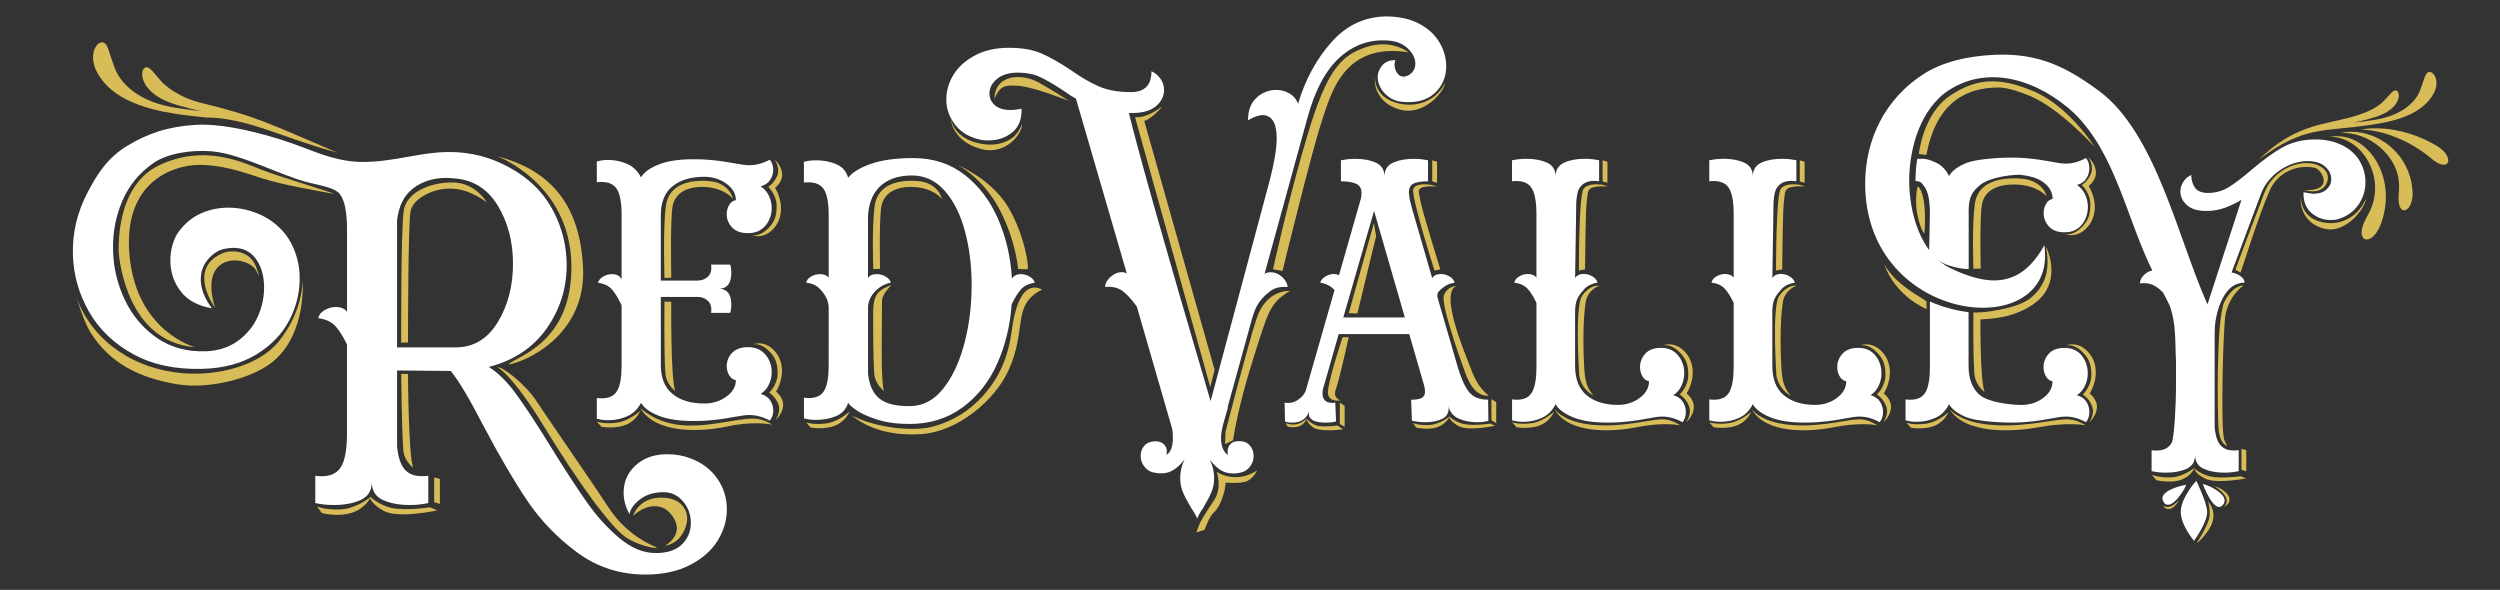 <?xml version="1.0" encoding="utf-8"?>
<!-- Generator: Adobe Illustrator 24.3.0, SVG Export Plug-In . SVG Version: 6.00 Build 0)  -->
<svg version="1.1" id="Camada_1" xmlns="http://www.w3.org/2000/svg" xmlns:xlink="http://www.w3.org/1999/xlink" x="0px" y="0px"
	 viewBox="0 0 595.28 140.46" style="enable-background:new 0 0 595.28 140.46;" xml:space="preserve">
<rect x="0" y="0" width="595.28" height="140.46" fill="#333333" stroke="none"/>
<style type="text/css">
	.st0{fill:#FFFFFF;}
	.st1{fill-rule:evenodd;clip-rule:evenodd;fill:#D8BC58;}
	.st2{fill:#D8BC58;}
	.st3{fill-rule:evenodd;clip-rule:evenodd;fill:#FFFFFF;}
	.st4{display:none;}
	.st5{display:inline;}
	.st6{fill:#81050A;}
	.st7{fill-rule:evenodd;clip-rule:evenodd;fill:#81050A;}
</style>
<g>
	<path class="st0" d="M183.39,95.33c0.48,0.74,0.73,1.54,0.73,2.43c0,0.94-0.27,1.73-0.82,2.38c-1.63-0.88-3.27-1.32-4.9-1.32
		c-0.79,0-1.94,0.15-3.45,0.44c-0.3,0.06-1.09,0.19-2.36,0.4c-1.27,0.21-2.72,0.37-4.35,0.49c-0.79,0.06-1.85,0.09-3.18,0.09
		c-3.45,0-6.22-0.43-8.3-1.28c-2.09-0.85-3.46-1.87-4.13-3.05c-0.79,1.53-1.89,2.6-3.31,3.22c-1.42,0.62-2.92,0.93-4.49,0.93
		c-0.61,0-1.17-0.04-1.68-0.13c-0.51-0.09-0.86-0.16-1.04-0.22v-4.95c0.3,0.06,0.69,0.09,1.18,0.09c1.75,0,2.98-0.6,3.68-1.81
		c0.69-1.2,1.04-3.19,1.04-5.96V72.69c-0.85-1.77-1.63-3.04-2.36-3.84c-0.73-0.8-1.82-1.31-3.27-1.55c0.18-0.59,0.6-1.07,1.27-1.46
		c0.67-0.38,1.36-0.57,2.09-0.57c1.09,0,1.85,0.41,2.27,1.23V51.06c0-3.06-0.44-5.16-1.32-6.31c-0.88-1.15-2.4-1.6-4.58-1.37v-4.94
		c0.18-0.06,0.51-0.13,1-0.22c0.48-0.09,1.06-0.13,1.72-0.13c1.57,0,3.07,0.31,4.49,0.93c1.42,0.62,2.52,1.69,3.31,3.22
		c0.66-1.18,2.04-2.19,4.13-3.04c2.09-0.85,4.85-1.28,8.3-1.28c1.33,0,2.39,0.03,3.18,0.09c1.63,0.12,3.08,0.28,4.35,0.49
		c1.27,0.21,2.05,0.34,2.36,0.4c1.51,0.29,2.66,0.44,3.45,0.44c1.63,0,3.27-0.44,4.9-1.32c0.54,0.65,0.82,1.44,0.82,2.38
		c0,0.88-0.24,1.69-0.73,2.43c-0.48,0.74-1.24,1.25-2.27,1.55c0.85,0.53,1.5,1.27,1.95,2.21c0.45,0.94,0.68,1.91,0.68,2.91
		c0,1.65-0.5,3.06-1.5,4.24c-1,1.18-2.37,1.77-4.13,1.77c-1.7,0-2.96-0.46-3.81-1.37c-0.85-0.91-1.27-1.96-1.27-3.13
		c0-0.82,0.2-1.56,0.59-2.21c0.39-0.65,0.92-1.03,1.59-1.15c0-1.53-0.76-2.84-2.27-3.93c-1.51-1.09-3.27-1.63-5.26-1.63
		c-3.14,0-5.66,0.75-7.53,2.25c-1.88,1.5-2.81,3.81-2.81,6.93v15.54h8.71c1.03,0,1.87-0.32,2.54-0.97c0.66-0.65,0.91-1.59,0.72-2.83
		h4.54c0.06,0.12,0.12,0.35,0.18,0.71c0.06,0.35,0.09,0.76,0.09,1.24c0,2.41-0.91,3.68-2.72,3.79c1.81,0.12,2.72,1.38,2.72,3.8
		c0,0.47-0.03,0.88-0.09,1.24c-0.06,0.35-0.12,0.59-0.18,0.71h-4.54c0.18-1.24-0.06-2.18-0.72-2.83c-0.67-0.65-1.51-0.97-2.54-0.97
		h-8.71V86.9c0,3.12,0.94,5.43,2.81,6.93c1.87,1.5,4.39,2.25,7.53,2.25c2,0,3.75-0.54,5.26-1.63c1.51-1.09,2.27-2.4,2.27-3.93
		c-0.67-0.12-1.19-0.5-1.59-1.15c-0.39-0.64-0.59-1.38-0.59-2.2c0-1.18,0.42-2.22,1.27-3.14c0.85-0.91,2.12-1.37,3.81-1.37
		c1.75,0,3.13,0.59,4.13,1.77c1,1.18,1.5,2.59,1.5,4.24c0,1-0.23,1.97-0.68,2.91s-1.1,1.68-1.95,2.21
		C182.15,94.08,182.91,94.6,183.39,95.33L183.39,95.33z"/>
	<path class="st0" d="M224.65,92.46c2.18-2.77,3.84-6.34,4.99-10.73c1.15-4.38,1.72-8.99,1.72-13.82c0-4.59-0.53-8.87-1.59-12.85
		c-1.06-3.97-2.66-7.18-4.81-9.62c-2.15-2.44-4.76-3.66-7.85-3.66c-6.77,0-10.43,3.98-10.43,10.34v14.07
		c0.42-0.65,1.12-0.92,2.09-0.92c0.73,0,1.42,0.19,2.09,0.57c0.66,0.38,1.09,0.87,1.27,1.46c-2.74,0.46-5.44,3.1-5.44,5.86v15.86
		c0.3,2.77,1.24,4.75,2.81,5.96c1.57,1.21,4.02,1.78,7.35,1.72C219.87,96.64,222.47,95.23,224.65,92.46L224.65,92.46z M243.16,68.85
		c-0.73,0.79-1.48,1.99-2.27,3.58c-0.36,5.12-1.51,9.84-3.45,14.17c-1.94,4.33-4.69,7.8-8.26,10.42c-3.57,2.62-7.77,3.93-12.61,3.93
		c-2.96,0-5.55-0.35-7.76-1.06c-2.21-0.71-3.9-1.49-5.08-2.34c-1.18-0.85-1.77-1.43-1.77-1.72c-0.42,1.53-1.36,2.6-2.81,3.22
		c-1.45,0.62-3.05,0.93-4.81,0.93c-0.67,0-1.27-0.04-1.82-0.13c-0.54-0.09-0.91-0.16-1.09-0.22v-4.94c0.3,0.06,0.7,0.09,1.18,0.09
		c1.75,0,2.98-0.6,3.67-1.81c0.7-1.2,1.04-3.19,1.04-5.96V73.35c0-1.86-0.86-3.25-2.18-4.64c-0.73-0.76-1.78-1.24-3.18-1.41
		c0.12-0.59,0.51-1.07,1.18-1.46c0.67-0.38,1.36-0.57,2.09-0.57c0.97,0,1.66,0.3,2.09,0.88V51.15c0-3.06-0.44-5.17-1.32-6.31
		c-0.88-1.15-2.4-1.6-4.58-1.37v-4.95c0.18-0.06,0.54-0.13,1.09-0.22c0.54-0.09,1.15-0.13,1.82-0.13c1.75,0,3.36,0.31,4.81,0.93
		c1.45,0.62,2.39,1.69,2.81,3.22c1.03-1.29,2.84-2.4,5.44-3.31c2.6-0.91,5.96-1.37,10.07-1.37c4.72,0,8.79,1.32,12.2,3.97
		c3.42,2.65,6.08,6.15,7.98,10.51c1.9,4.36,3.01,9.09,3.31,14.21c0.48-0.71,1.18-1.06,2.09-1.06c0.72,0,1.42,0.19,2.09,0.57
		c0.66,0.38,1.09,0.87,1.27,1.46C244.97,67.54,243.88,68.05,243.16,68.85L243.16,68.85z"/>
	<path class="st0" d="M94.55,82.72h13.92c4.25,0,7.6-1.99,10.03-5.97c2.43-3.98,3.65-8.64,3.65-13.98c0-5.26-1.22-9.87-3.65-13.86
		c-2.44-3.98-5.9-6.13-10.38-6.44l-1.62-0.12c-3.25,0-5.96,0.83-8.12,2.49c-2.17,1.66-3.44,4.2-3.83,7.6V82.72L94.55,82.72z
		 M50.41,36.03c-4.86-0.4-10.59,0.48-13.92,2.82c-3.33,2.33-5.79,5.34-7.37,9.01c-1.58,3.67-2.31,7.62-2.2,11.84
		c0.11,4.15,1.06,8.09,2.85,11.8c1.79,3.71,4.31,6.69,7.57,8.95c3.26,2.25,7.1,3.32,11.52,3.2c3.03-0.08,5.63-0.92,7.8-2.49
		c2.17-1.58,3.76-3.55,4.79-5.92c1.02-2.37,1.5-4.78,1.43-7.22c-0.07-2.64-0.76-4.81-2.06-6.53c-1.3-1.71-3.14-2.54-5.51-2.47
		c-0.4,0.01-1.05,0.09-1.97,0.25c-1.5,0.37-2.82,1.25-3.93,2.63c-1.12,1.38-1.65,3-1.6,4.85c0.06,2.18,0.95,4.39,2.66,6.66
		c-3.31-0.57-5.77-1.89-7.38-3.95c-1.61-2.07-2.45-4.42-2.52-7.06c-0.04-1.45,0.14-2.84,0.53-4.17c0.39-1.33,0.94-2.44,1.64-3.31
		c1.4-1.82,3.06-3.17,4.99-4.05c1.92-0.88,3.97-1.35,6.15-1.41c2.24-0.06,4.45,0.29,6.61,1.06c2.16,0.76,4.03,1.85,5.58,3.26
		c1.62,1.41,2.89,3.17,3.81,5.29c0.92,2.12,1.41,4.37,1.47,6.74c0.1,3.56-0.7,7-2.39,10.31c-1.69,3.31-4.3,6.06-7.84,8.23
		c-3.54,2.18-7.84,3.34-12.92,3.48c-6.4,0.18-11.89-0.99-16.48-3.5c-4.59-2.51-8.1-5.88-10.52-10.1c-2.42-4.22-3.71-8.77-3.84-13.65
		c-0.14-5.01,0.97-9.81,3.31-14.39c2.35-4.59,4.85-8.58,9.65-11.48c4.8-2.9,9.59-4.59,16.44-4.99c7.37-0.42,18.66,2.75,25.47,5.41
		c4.42,1.73,8.74,3.24,12.99,3.41c8.57,0.35,15.84-2.93,24.16-2.25c4.35,0.35,8.83,1.59,13.6,4.58c3.94,2.48,6.92,5.7,8.93,9.69
		c2.01,3.98,3.02,8.18,3.02,12.58c0,5.57-1.61,10.61-4.81,15.14c-3.21,4.52-7.79,7.56-13.74,9.1c2.16,1.32,4.35,3.48,6.55,6.5
		c2.2,3.01,4.97,7.23,8.29,12.64c3.4,5.49,6.26,9.88,8.58,13.16c2.32,3.29,4.89,6.11,7.71,8.47c2.82,2.36,5.7,3.54,8.64,3.54
		c2.78,0,4.87-0.7,6.26-2.09c1.39-1.39,2.09-3.09,2.09-5.1c0-1.93-0.62-3.64-1.86-5.1c-1.24-1.47-2.78-2.2-4.64-2.2
		c-2.24,0-4.1,0.56-5.57,1.68c-1.47,1.12-2.32,2.3-2.55,3.54c-0.93-1.7-1.39-3.4-1.39-5.1c0-2.63,0.97-4.81,2.9-6.55
		c1.93-1.74,4.41-2.61,7.42-2.61c2.01,0,3.83,0.31,5.45,0.93c2.78,1,4.95,2.61,6.49,4.81c1.54,2.2,2.32,4.66,2.32,7.37
		c0,2.63-0.74,5.12-2.2,7.48c-1.47,2.36-3.67,4.29-6.61,5.8c-2.94,1.51-6.46,2.26-10.55,2.26c-6.11,0-11.54-1.76-16.3-5.28
		c-4.76-3.52-8.72-7.64-11.89-12.35c-3.17-4.72-6.61-10.59-10.32-17.63c-3.48-6.73-6.11-11.14-7.89-13.22l-12.76-0.12v18
		c0.23,2.78,0.93,4.74,2.09,5.86c1.16,1.12,2.94,1.53,5.34,1.22v6.5c-0.31,0.08-0.87,0.17-1.68,0.29c-0.81,0.12-1.72,0.17-2.72,0.17
		c-2.48,0-4.58-0.39-6.32-1.16c-1.74-0.77-2.65-2.13-2.73-4.06c-0.08,1.93-0.99,3.29-2.73,4.06c-1.74,0.77-3.85,1.16-6.32,1.16
		c-1.01,0-1.91-0.06-2.72-0.17c-0.81-0.12-1.37-0.21-1.68-0.29v-6.5c0.39,0.08,0.89,0.11,1.51,0.11c2.24,0,3.81-0.79,4.7-2.38
		c0.89-1.58,1.33-4.19,1.33-7.83V82.03c-0.93-1.93-1.85-3.4-2.78-4.41c-0.93-1-2.28-1.62-4.06-1.86c0.15-0.77,0.66-1.41,1.51-1.91
		c0.85-0.5,1.74-0.75,2.67-0.75c1.24,0,2.13,0.39,2.67,1.16V54.54c0-4.02-0.56-6.79-1.68-8.29c-1.07-1.44-4.07-1.98-7.19-2.72
		C67.28,42.02,57.44,36.6,50.41,36.03L50.41,36.03z"/>
	<path class="st1" d="M184.42,37.97c0,0,1.41,1.88,0.67,3.81c-0.75,1.92-2.16,2.71-2.16,2.71s2,1.88,2,4.51s-0.55,4.04-2.39,5.73
		c-1.84,1.69-3.49,1.26-3.49,1.26s2.28,0.98,4.55-0.98c2.28-1.96,2.63-4.71,2.24-6.83c-0.39-2.12-1.29-3.45-1.29-3.45
		s1.84-1.33,1.69-3.37C186.06,39.3,184.42,37.97,184.42,37.97L184.42,37.97z"/>
	<path class="st1" d="M184.65,100.02c0,0,1.41-1.88,0.67-3.81c-0.75-1.92-2.16-2.71-2.16-2.71s2-1.88,2-4.51
		c0-2.63-0.55-4.04-2.39-5.73c-1.84-1.69-3.49-1.26-3.49-1.26s2.28-0.98,4.55,0.98c2.28,1.96,2.63,4.71,2.24,6.83
		c-0.39,2.12-1.29,3.45-1.29,3.45s1.84,1.33,1.69,3.37C186.3,98.69,184.65,100.02,184.65,100.02L184.65,100.02z"/>
	<path class="st1" d="M228.13,39.33c0,0,5.92,3.01,9.87,10.53c3.95,7.52,4.42,14.19,4.42,14.19s1.64,0.09,2.21,0.05
		c0.56-0.05-0.66-8.27-4.61-14.85C236.07,42.67,228.13,39.33,228.13,39.33L228.13,39.33z"/>
	<path class="st1" d="M174.53,47.35c0.02-0.16-0.92-3.82-5.59-4.23c-4.67-0.4-9.73,0.71-10.41,6c-0.68,5.29-0.31,17.06-0.31,17.06
		l1.62-0.05c0,0-0.28-14.12,0.33-17.11c0.61-2.99,3.34-4.76,7.9-4.48C172.62,44.83,174.53,47.35,174.53,47.35L174.53,47.35z"/>
	<path class="st1" d="M160.78,93.12c-1.17-0.97-2.22-2.39-2.35-4.3c-0.35-5.05-0.21-17.01-0.21-17.01l1.62,0.05
		C159.84,71.86,159.65,90.04,160.78,93.12L160.78,93.12z"/>
	<path class="st1" d="M224.25,47.35c0.02-0.16-0.92-3.82-5.59-4.23c-4.67-0.4-9.73,0.71-10.41,6c-0.68,5.29-0.31,14.95-0.31,14.95
		l1.62-0.05c0,0-0.28-12.01,0.33-15c0.61-2.99,3.34-4.76,7.9-4.48C222.35,44.83,224.25,47.35,224.25,47.35L224.25,47.35z"/>
	<path class="st1" d="M210.5,93.12c-1.17-0.97-2.22-2.39-2.35-4.3c-0.25-3.65-0.25-10.91-0.23-14.65c0.02-4.58,1.69-5.19,4.34-6.34
		c0.02,0-2.25,2.24-2.24,3.76C210.04,77.22,209.63,90.7,210.5,93.12L210.5,93.12z"/>
	<path class="st1" d="M248.14,68.96c-5.56-2.8-6.89,7.41-7.19,9.58c-0.9,6.46-2.84,11.16-6.87,15.68
		c-3.15,3.53-7.24,6.16-12.26,7.43c-4.32,1.1-13.13,0.32-18.99-2.72c2.63,2.19,7.94,5.05,16.64,4.43
		c8.69-0.62,17.43-8.11,20.63-15.08C244.68,78.32,240.78,72.63,248.14,68.96L248.14,68.96z"/>
	<path class="st1" d="M152.47,97.19c5.24,4.37,10.96,4.64,17.58,3.71c7.77-1.09,9.83-2.19,13.81,0.2
		c-1.19-0.21-4.99-0.79-10.89,0.48C167.07,102.85,156.14,103.4,152.47,97.19L152.47,97.19z"/>
	<path class="st1" d="M152.46,97.8c0,0-2.52,2.41-5.52,2.83c-3,0.41-4.82-0.23-4.82-0.23l1.1,1.22c0,0,3.14,0.58,5.79-0.47
		S152.46,97.8,152.46,97.8L152.46,97.8z"/>
	<path class="st1" d="M202.28,97.99c0,0-2.52,2.41-5.52,2.83c-3,0.41-4.82-0.23-4.82-0.23l1.1,1.22c0,0,3.14,0.58,5.79-0.47
		C201.47,100.28,202.28,97.99,202.28,97.99L202.28,97.99z"/>
	<path class="st1" d="M150.75,122.83c0,0,1.32-4.7,7.41-4.32c4.32,0.27,5.94,3.34,5.35,6.07c-0.49,2.29-1.99,4.73-5.15,5.4
		c4.19-2.8,2.99-5.94,0.92-8.08C157.79,120.36,154.42,119.48,150.75,122.83L150.75,122.83z"/>
	<path class="st1" d="M115.87,48.2c0.02-0.16-2.52-4.29-7.19-4.7c-4.67-0.4-11.89,1.56-12.57,6.85c-0.68,5.29-0.58,31.25-0.58,31.25
		l1.62-0.05c0,0,0-28.31,0.61-31.3c0.61-2.99,5.5-5.61,10.06-5.33C112.37,45.21,115.87,48.2,115.87,48.2L115.87,48.2z"/>
	<path class="st1" d="M98.37,111.36c-1.17-0.97-2.22-2.39-2.35-4.3c-0.35-5.05-0.49-18.05-0.49-18.05l1.62,0.05
		C97.15,89.06,97.24,108.28,98.37,111.36L98.37,111.36z"/>
	<polygon class="st1" points="103.39,113.66 104.74,114.07 104.74,119.99 103.39,119.58 103.39,113.66 	"/>
	<path class="st1" d="M118.5,87.49c0,0,3.37,1.49,11.2,14.33c7.83,12.85,16.06,24.28,19.74,26.4c3.68,2.12,7.18,2.45,6.97,2.19
		c-0.2-0.26-6.76-2.32-11.44-9.48c-4.68-7.16-14.65-21.46-17.31-25.54C125.01,91.33,119.29,87.02,118.5,87.49L118.5,87.49z"/>
	<path class="st1" d="M118.43,37.2c0,0,17.23,6.48,17.62,25.69c0.39,19.22-13.78,22.13-14.96,23.89c3.42-0.39,18.99-6.74,17.7-23.81
		C137.82,47.39,129.86,40.26,118.43,37.2L118.43,37.2z"/>
	<path class="st1" d="M88.09,118.21c0,0,2.51,2.57,6.38,2.92s7.9-0.35,7.9-0.35l1.73,0.76c0,0-9.37,2.05-12.82,0.06
		C87.83,119.61,88.09,118.21,88.09,118.21L88.09,118.21z"/>
	<path class="st1" d="M88.33,118.27c0,0-3.3,2.75-7.01,3.01c-3.71,0.25-5.89-0.69-5.89-0.69l1.24,1.59c0,0,3.81,0.98,7.14-0.09
		C87.15,121.02,88.33,118.27,88.33,118.27L88.33,118.27z"/>
	<path class="st1" d="M46.44,82.68c0,0-13.86-3.68-15.59-21.7c-1.72-18.02,10.73-21.54,16.06-21.7c5.33-0.16,10.42,1.49,15.35,3.13
		c4.93,1.64,14.33,3.21,16.84,3.68c2.51,0.47-12.45-3.92-17.15-5.8c-4.7-1.88-13.71-5.95-24.2-0.86c-10.5,5.09-9.56,20.6-9.4,21.54
		C28.51,61.92,30.31,81.42,46.44,82.68L46.44,82.68z"/>
	<path class="st1" d="M51.22,73.36c-3.21-4.85-4.27-10.51,1.8-13.08c2.04-0.86,6.42-0.7,7.91,3.13s0.23,1.33,0.23,1.33
		C59.61,60.78,46.89,59.33,51.22,73.36L51.22,73.36z"/>
	<path class="st1" d="M18.32,71.16c4.12,10.67,14.15,16.74,25,17.69c8.76,0.77,18.44-1.88,23.02-7.51
		c5.96-7.33,5.72-14.73,5.72-14.73s1.1,13-7.28,19.66c-4.93,3.92-15.09,6.45-22.49,5.24c-8.92-1.47-16.1-4.91-20.75-12.36
		C19.97,76.65,18.32,71.16,18.32,71.16L18.32,71.16z"/>
	<path class="st2" d="M38.27,19.22c2.14,2.43,6.26,4.46,9.09,5.14c13.93,3.35,17.12,5.25,32.89,11.95
		c-12.56-3.28-21.31-8.32-31.23-8.33c-2.34-0.27-4.84-0.5-7.52-0.93c-3.82-0.62-7.73-1.51-11.38-3.35c-2.08-1.03-4-2.49-5.28-4
		c-1.3-1.48-1.98-2.9-2.25-3.65c-0.66-1.82-0.5-3.61,0.08-4.68c0.58-1.1,1.43-1.47,2-1.23c0.61,0.25,0.92,0.99,1.23,1.88
		c0.3,0.89,0.62,1.97,1.06,3.19c0.18,0.5,0.48,1.5,1.19,2.69c0.68,1.18,1.87,2.54,3.42,3.74c1.35,1.05,2.95,1.91,4.67,2.57
		c1.71,0.66,3.54,1.11,5.39,1.42c2.12,0.36,4.18,0.59,6.15,0.82c-1.57-0.36-3.17-0.76-4.79-1.22c-2.74-0.76-5.68-1.85-7.6-4.05
		c-1.1-1.23-1.6-2.67-1.53-3.67c0.06-1.02,0.57-1.53,1.09-1.49c0.54,0.05,1.01,0.54,1.53,1.11C36.96,17.7,37.58,18.42,38.27,19.22
		L38.27,19.22z"/>
	<path class="st2" d="M236.77,23.51c0.19-5.79,6.45-6.15,10.56-3.86c3.48,1.93,7.21,4.38,7.21,4.38s-8.37-3.35-12.11-3.61
		C238.71,20.16,238.06,20.8,236.77,23.51L236.77,23.51z M327.4,18.4c0,0-0.3,4.39,4.77,5.99c5.07,1.6,8.59-0.75,9.6-1.64
		c1.01-0.89,1.77-1.9,2.32-3c-0.19,2.11-5.16,8.07-10.98,6.28C327.28,24.25,327.22,19.36,327.4,18.4L327.4,18.4z M335.36,12.46
		c0,0-3.89-3.22-9.91-1.29c-6.02,1.93-9.41,5.28-14.05,20.74c-4.64,15.46-8.28,32.21-8.28,32.21l2.26,0.39
		c0,0,7.02-28.73,9.28-35.43C316.92,22.38,319.81,10.01,335.36,12.46L335.36,12.46z M307.15,69.28c0,0-5.67-0.52-7.99,6.7
		c-2.32,7.21-7.34,26.8-7.34,26.8l-0.13,2.96l1.93-0.9c0,0,0.9-7.09,4.64-18.94C301.99,74.04,302.38,72.11,307.15,69.28
		L307.15,69.28z M270.27,27.89l17.91,64.29l1.03-4.12l-16.75-59.26c0,0,0.9-0.13,2.71-1.8c1.8-1.67,1.42-1.55,1.42-1.55
		S272.98,28.27,270.27,27.89L270.27,27.89z M226.4,28.28c0,0,0.51,4.13,5.88,5.64c5.37,1.51,8.45-0.7,9.29-1.55
		c0.84-0.84,1.42-1.79,1.76-2.82c0.2,1.99-3.66,7.59-9.82,5.91C227.36,33.78,226.39,29.18,226.4,28.28L226.4,28.28z M289.74,112.39
		c0,0,1.33,3.77-0.67,6.76c-1.99,2.99-3.18,4.79-3.69,6.21c-0.52,1.41-0.52,1.41-0.52,1.41l1.99-0.63c0,0,0.96-3.07,2.36-4.32
		c1.4-1.26,2.44-4.87,2.51-5.82c0.07-0.94,0.15-1.1,0.15-1.1s3.62,0.39,5.17-0.39c1.55-0.79,2.29-2.52,2.29-2.52
		S294.91,115.38,289.74,112.39L289.74,112.39z"/>
	<path class="st2" d="M355.12,95.02l1.15,0.73v5.03l-1.15-0.73V95.02L355.12,95.02z M345.05,99.1c0,0,1.72,1.76,4.36,2
		c2.65,0.24,5.4-0.24,5.4-0.24l1.18,0.52c0,0-6.4,1.4-8.76,0.04C344.87,100.05,345.05,99.1,345.05,99.1L345.05,99.1z M319.03,95.9
		l1.15,0.73v5.03l-1.15-0.73V95.9L319.03,95.9z M311.11,99.65c0,0,1.2,1.59,3.06,1.81c1.85,0.22,4.3-0.14,4.3-0.14l1.31,0.91
		c0,0-5.48,0.75-7.14-0.48C310.98,100.52,311.11,99.65,311.11,99.65L311.11,99.65z M345.21,99.14c0,0-2.26,1.88-4.79,2.05
		c-2.54,0.17-4.03-0.47-4.03-0.47l0.85,1.09c0,0,2.6,0.67,4.88-0.06C344.4,101.01,345.21,99.14,345.21,99.14L345.21,99.14z
		 M311.14,99.68c0,0-1.29,1.26-2.73,1.38c-1.45,0.12-2.29-0.32-2.29-0.32l0.48,0.82c0,0,1.49,0.42,2.79-0.07
		C310.68,101,311.14,99.68,311.14,99.68L311.14,99.68z M342.15,44.37l-1.4-0.36c0,0-3.6-0.65-4.22,0.99
		c-0.63,1.64,5.04,19.42,5.04,19.42l1.39-0.27c0,0-4.51-14.51-4.8-16.6C337.85,45.45,336.64,44.2,342.15,44.37L342.15,44.37z
		 M347.02,68.01c0.23,0.2-2.19-0.24-3.19,2.27c-0.78,1.95,3.2,13.35,4.99,18.29c0.8,2.19,2.32,5.85,5.66,5.66
		c-1.87-1.64-2.93-2.92-4.29-6.53C348.83,84.07,342.46,69.26,347.02,68.01L347.02,68.01z M341.03,38.16l1.15,0.34v5.03l-1.15-0.34
		V38.16L341.03,38.16z M327.14,53.15l0.53,3.06l-4.46,18.43l-2.06-0.07L327.14,53.15L327.14,53.15z M319.68,80.3
		c0,0-3.86,11.58-3.46,13.57c0.4,2,2.93,1.46,2.93,1.46s-1.86-0.53-1.06-2.66c0.8-2.13,3.06-12.38,3.06-12.38L319.68,80.3
		L319.68,80.3z"/>
	<path class="st2" d="M448.43,100.56c0,0,1.44-1.92,0.68-3.87c-0.76-1.96-2.2-2.75-2.2-2.75s2.04-1.92,2.04-4.59
		c0-2.67-0.56-4.11-2.44-5.83c-1.88-1.72-3.55-1.28-3.55-1.28s2.32-1,4.63,1c2.32,2,2.68,4.79,2.28,6.95
		c-0.4,2.16-1.32,3.51-1.32,3.51s1.88,1.36,1.72,3.43C450.11,99.2,448.43,100.56,448.43,100.56L448.43,100.56z M428.55,38.16
		l1.15,0.34v5.03l-1.15-0.34V38.16L428.55,38.16z M417.11,97.48c3.65,4.06,11.47,4.25,17.77,3.43c7.41-0.96,8.33-1.96,12.12,0.35
		c-1.13-0.2-4.79-0.64-10.37,0.47C431.05,102.84,420.6,103.48,417.11,97.48L417.11,97.48z M416.97,98.03c0,0-2.44,2.34-5.33,2.74
		c-2.89,0.4-4.65-0.22-4.65-0.22l1.06,1.18c0,0,3.04,0.56,5.59-0.46C416.2,100.25,416.97,98.03,416.97,98.03L416.97,98.03z
		 M429.83,44.37l-1.29-0.36c0,0-3.39-0.65-4.54,0.99c-1.14,1.64-1.1,19.42-1.1,19.42l1.47-0.27c0,0,0.08-14.51,0.45-16.6
		C425.19,45.45,424.37,44.2,429.83,44.37L429.83,44.37z M427.85,68.05c-0.67-0.07-2.39-0.12-4.19,2.39
		c-1.79,2.5-0.68,18.86-0.68,18.86s0.17,3.05,3.42,4.93c-1.35-1.64-2.01-2.92-2.22-6.53c-0.16-2.63-0.48-10.57,0.35-15.86
		C424.82,69.9,426.5,68.39,427.85,68.05L427.85,68.05z"/>
	<path class="st1" d="M548.67,45.23c0,0,3.68,1.27,5.14-1.23c1.57-2.69-0.78-5-4.24-5.16c-3.52-0.16-8.47,2.03-10.39,7.09
		c-2.46,6.48-6.97,18.25-6.87,18.31l1.18,0.67c0.1,0.05,4.23-13.44,6.95-19.54c1.84-4.13,5.78-5.67,8.79-5.62
		c1.43,0.03,2.29,0.15,2.89,0.77C553.97,42.43,554.19,45.6,548.67,45.23L548.67,45.23z M547.86,46.81c0,0-0.28,4.55,4.43,5.93
		c4.71,1.38,7.99-1.24,8.93-2.22c0.94-0.98,1.65-2.06,2.16-3.22c-0.18,2.19-4.8,8.62-10.21,7.09
		C547.74,52.85,547.68,47.81,547.86,46.81L547.86,46.81z M470.99,74.45c0,0,9.26-0.6,12.75-3.67c3.87-3.4,4.3-7.37,3.42-12.06
		c0,0,3.34,6.39-0.62,11.5c-1.97,2.54-5.53,4.2-8.46,4.98c-2.97,0.79-7.17,0.89-7.17,0.89L470.99,74.45L470.99,74.45z M448.64,62.89
		c1.61,2.92,4.1,4.89,6.7,6.69c1.06,0.73,2.34,1.39,3.38,2.21l0.01,1.8C458.74,73.59,451.4,70.71,448.64,62.89L448.64,62.89z
		 M456.73,44.34c-0.28-0.08-0.92,4.03-0.04,7.48c0.88,3.45,1.52,3.78,1.52,3.78S459.08,46.89,456.73,44.34L456.73,44.34z
		 M456.9,36.68c0,0,0.97-9.58,7.41-13.89c6.44-4.31,11.92-4.47,20.13-0.96C492.66,25.34,498.78,35,498.78,35s-8.28-9.16-15.37-12.14
		c-1.94-0.81-5.34-2.04-7.51-2.03c-8.65,0.01-15.02,4.45-17.21,16.05L456.9,36.68L456.9,36.68z M523.21,129.05
		c0,0,2.48-3.82,2.83-5.71c0.35-1.89-0.25-3.92-0.25-3.92s1.89,1.94,1.04,4.81C525.98,127.12,522.41,130.1,523.21,129.05
		L523.21,129.05z M529.41,120.74c0,0,1.24-0.79,0.65-2.23c-0.6-1.44-2.73-2.73-2.73-2.73c1.42,0.4,3.09,1.47,3.46,2.66
		C531.01,119.15,530.87,120.09,529.41,120.74L529.41,120.74z M515.09,120.42c0,0,1.09,0.79,2.43-0.2c1.34-0.99,1.39-1.19,1.39-1.19
		s-1.12,2.03-2.31,2.16C515.41,121.31,515.09,120.42,515.09,120.42L515.09,120.42z M534.18,67.97c0,0-2.35-0.2-4.47,3.8
		c-2.13,4-1.66,28.34-1.44,30.45c0.22,2.11,0.92,3.47,1.8,3.86c0.56,0.24-0.06-0.1-0.5-1.57c-0.81-2.7-0.23-27.27,0.4-29.84
		C530.58,72.11,531.8,69.81,534.18,67.97L534.18,67.97z M533.72,106.85l1.15,0.34v5.03l-1.15-0.34V106.85L533.72,106.85z
		 M522.6,111.63c0,0,1.92,1.76,4.87,2c2.95,0.24,6.03-0.24,6.03-0.24l1.32,0.52c0,0-7.15,1.4-9.78,0.04
		C522.4,112.59,522.6,111.63,522.6,111.63L522.6,111.63z M522.58,111.33c0,0-2.49,2.15-5.45,2.32c-2.96,0.17-4.76-0.58-4.76-0.58
		l1.08,1.26c0,0,3.11,0.79,5.72-0.03C521.78,113.48,522.58,111.33,522.58,111.33L522.58,111.33z"/>
	<path class="st0" d="M496.79,95.66c0.48,0.75,0.71,1.56,0.71,2.46c0,0.95-0.27,1.76-0.8,2.41c-1.61-0.89-3.22-1.34-4.83-1.34
		c-0.77,0-1.91,0.15-3.4,0.45c-0.3,0.06-1.07,0.19-2.32,0.4c-1.25,0.21-2.68,0.37-4.29,0.49c-0.78,0.06-1.82,0.09-3.13,0.09
		c-3.4,0-8.52-0.43-10.57-1.3c-2.06-0.86-3.41-1.89-4.07-3.08c-0.78,1.55-1.86,2.64-3.26,3.26c-1.4,0.62-2.87,0.94-4.42,0.94
		c-0.6,0-1.15-0.05-1.65-0.13c-0.51-0.09-0.85-0.16-1.03-0.22v-5c0.3,0.06,0.68,0.09,1.16,0.09c1.73,0,2.93-0.61,3.62-1.83
		c0.68-1.22,1.03-3.23,1.03-6.03V71.79c2.63,1.19,5.76,2.11,9.2,2.54v12.8c0,3.16,0.92,5.49,2.77,7.01
		c1.85,1.52,6.71,2.28,9.81,2.28c1.97,0,3.69-0.55,5.18-1.65c1.49-1.1,2.23-2.43,2.23-3.98c-0.66-0.12-1.18-0.51-1.56-1.16
		c-0.39-0.65-0.58-1.4-0.58-2.23c0-1.19,0.42-2.25,1.25-3.17c0.83-0.92,2.08-1.39,3.75-1.39c1.73,0,3.08,0.6,4.06,1.79
		c0.98,1.19,1.47,2.62,1.47,4.29c0,1.01-0.22,2-0.67,2.95c-0.45,0.95-1.09,1.7-1.92,2.23C495.57,94.4,496.31,94.92,496.79,95.66
		L496.79,95.66z M459.35,59.96l0.19-9.11c0-3.1-0.43-5.23-1.3-6.39c-0.65-0.87-0.77-1.26-2.14-1.35c0.01-1.81,0.14-3.58,0.42-5.29
		c1.8-0.11,2.66,0.09,4.31,0.83c1.4,0.62,2.49,1.71,3.26,3.26c0.65-1.19,2.01-2.22,4.07-3.08c2.06-0.86,7.18-1.3,10.57-1.3
		c1.31,0,2.35,0.03,3.13,0.09c1.61,0.12,3.04,0.28,4.29,0.49c1.25,0.21,2.02,0.34,2.32,0.4c1.49,0.3,2.62,0.45,3.4,0.45
		c1.61,0,3.22-0.45,4.83-1.34c0.54,0.66,0.8,1.46,0.8,2.41c0,0.89-0.24,1.71-0.71,2.46c-0.48,0.75-1.22,1.27-2.23,1.56
		c0.83,0.54,1.47,1.28,1.92,2.23c0.45,0.95,0.67,1.94,0.67,2.95c0,1.67-0.49,3.1-1.47,4.29c-0.98,1.19-2.34,1.79-4.06,1.79
		c-1.67,0-2.92-0.46-3.75-1.39c-0.83-0.92-1.25-1.98-1.25-3.17c0-0.83,0.19-1.58,0.58-2.23c0.39-0.65,0.91-1.04,1.56-1.16
		c0-1.55-0.75-2.87-2.23-3.98c-1.49-1.1-3.5-1.53-5.54-1.77c-3.1,0-7.61,0.88-9.45,2.4c-1.85,1.52-2.77,2.86-2.77,6.02v14.04
		C466.47,64,461.7,63.26,459.35,59.96L459.35,59.96z"/>
	<path class="st1" d="M497.22,37.42c0,0,1.44,1.92,0.68,3.87c-0.76,1.96-2.2,2.75-2.2,2.75s2.04,1.92,2.04,4.59
		c0,2.68-0.56,4.11-2.44,5.83c-1.88,1.72-3.55,1.28-3.55,1.28s2.32,1,4.63-1c2.32-2,2.68-4.79,2.28-6.95
		c-0.4-2.16-1.32-3.51-1.32-3.51s1.88-1.36,1.72-3.43C498.9,38.78,497.22,37.42,497.22,37.42L497.22,37.42z"/>
	<path class="st1" d="M497.46,100.56c0,0,1.44-1.92,0.68-3.87c-0.76-1.96-2.2-2.75-2.2-2.75s2.04-1.92,2.04-4.59
		c0-2.67-0.56-4.11-2.44-5.83c-1.88-1.72-3.55-1.28-3.55-1.28s2.32-1,4.63,1s2.68,4.79,2.28,6.95s-1.32,3.51-1.32,3.51
		s1.88,1.36,1.72,3.43C499.14,99.2,497.46,100.56,497.46,100.56L497.46,100.56z"/>
	<path class="st1" d="M487.32,46.74c0.02-0.16-0.99-3.8-5.97-4.2c-4.99-0.4-10.39,0.71-11.12,5.96c-0.72,5.25-0.33,15.5-0.33,15.5
		l1.73-0.05c0,0-0.3-12.58,0.35-15.54c0.65-2.97,3.56-4.73,8.43-4.45C485.29,44.23,487.32,46.74,487.32,46.74L487.32,46.74z"/>
	<path class="st1" d="M472.55,93.37c-1.21-1-2.29-2.47-2.43-4.44c-0.36-5.22-0.22-14.54-0.22-14.54l1.67,0.05
		C471.58,74.45,471.38,90.19,472.55,93.37L472.55,93.37z"/>
	<path class="st1" d="M464.25,97.48c3.96,4.06,12.44,4.25,19.27,3.43c8.04-0.96,9.04-1.96,13.14,0.35c-1.23-0.2-5.2-0.64-11.25,0.47
		C479.36,102.84,468.04,103.48,464.25,97.48L464.25,97.48z"/>
	<path class="st1" d="M463.93,98.15c0,0-2.44,2.34-5.33,2.74c-2.89,0.4-4.65-0.22-4.65-0.22l1.06,1.18c0,0,3.04,0.56,5.59-0.46
		C463.15,100.37,463.93,98.15,463.93,98.15L463.93,98.15z"/>
	<path class="st2" d="M401.48,100.56c0,0,1.44-1.92,0.68-3.87c-0.76-1.96-2.2-2.75-2.2-2.75s2.04-1.92,2.04-4.59
		c0-2.67-0.56-4.11-2.44-5.83c-1.88-1.72-3.55-1.28-3.55-1.28s2.32-1,4.63,1c2.32,2,2.68,4.79,2.28,6.95
		c-0.4,2.16-1.32,3.51-1.32,3.51s1.88,1.36,1.72,3.43C403.16,99.2,401.48,100.56,401.48,100.56L401.48,100.56z M381.6,38.16
		l1.15,0.34v5.03l-1.15-0.34V38.16L381.6,38.16z M370.16,97.48c3.65,4.06,11.47,4.25,17.77,3.43c7.41-0.96,8.33-1.96,12.12,0.35
		c-1.13-0.2-4.79-0.64-10.37,0.47C384.09,102.84,373.65,103.48,370.16,97.48L370.16,97.48z M370.02,98.03c0,0-2.44,2.34-5.33,2.74
		c-2.89,0.4-4.65-0.22-4.65-0.22l1.06,1.18c0,0,3.04,0.56,5.59-0.46C369.24,100.25,370.02,98.03,370.02,98.03L370.02,98.03z
		 M382.88,44.37l-1.29-0.36c0,0-3.39-0.65-4.54,0.99c-1.14,1.64-1.1,19.42-1.1,19.42l1.47-0.27c0,0,0.08-14.51,0.45-16.6
		C378.24,45.45,377.42,44.2,382.88,44.37L382.88,44.37z M380.9,68.05c-0.67-0.07-2.39-0.12-4.19,2.39
		c-1.79,2.5-0.68,18.86-0.68,18.86s0.17,3.05,3.42,4.93c-1.35-1.64-2.01-2.92-2.22-6.53c-0.16-2.63-0.48-10.57,0.35-15.86
		C377.87,69.9,379.55,68.39,380.9,68.05L380.9,68.05z"/>
	<path class="st2" d="M554.72,32.57c2.21-0.05,4.56,0.8,6.51,2.5c1.04,0.88,2,2.12,2.75,3.49c0.73,1.39,1.25,2.93,1.44,4.4
		c0.21,1.48,0.14,2.86-0.07,4.02c-0.43,2.33-1.31,3.76-1.5,4.15c-0.71,1.29-1.22,2.35-1.41,3.29c-0.22,0.91-0.13,1.7,0.22,2.17
		c0.35,0.47,0.95,0.59,1.72,0.2c0.75-0.41,1.69-1.35,2.4-3.13c0.19-0.53,1.09-2.59,1.3-5.81c0.1-1.6-0.03-3.47-0.52-5.33
		c-0.46-1.86-1.32-3.65-2.35-5.13c-1.06-1.46-2.29-2.65-3.53-3.42C559.49,32.58,556.97,32.16,554.72,32.57L554.72,32.57z"/>
	<path class="st2" d="M557.43,31.67c3.1-0.2,6.71,1.14,9.33,3.44c1.01,0.88,1.92,1.92,2.62,3c0.7,1.08,1.18,2.19,1.45,3.19
		c0.56,2.03,0.41,3.53,0.4,3.91c-0.11,1.3-0.15,2.26-0.04,3.05c0.11,0.78,0.35,1.38,0.78,1.67c0.4,0.27,1,0.2,1.54-0.47
		c0.54-0.65,1.03-1.94,0.96-3.75c-0.04-0.53-0.11-2.65-1.19-5.23c-0.53-1.28-1.34-2.63-2.34-3.81c-1-1.18-2.19-2.21-3.43-3
		C564.47,31.72,560.6,30.87,557.43,31.67L557.43,31.67z"/>
	<path class="st2" d="M562.12,30.82c0,0,0.26,0.02,0.72,0.05c0.46,0.02,1.12,0.11,1.9,0.22c1.58,0.24,3.69,0.75,5.76,1.6
		c2.08,0.82,4.11,1.93,5.64,2.96c1.53,1.04,2.59,1.91,2.87,2.16c1.87,1.58,3.26,1.75,3.79,0.99c0.51-0.73-0.08-2.49-2.34-3.92
		c-0.34-0.22-1.64-0.99-3.42-1.8c-1.79-0.81-4.08-1.59-6.32-2.02c-2.24-0.46-4.42-0.56-6-0.49c-0.79,0.05-1.44,0.09-1.89,0.16
		C562.37,30.78,562.12,30.82,562.12,30.82L562.12,30.82z"/>
	<path class="st2" d="M567.78,23.86c-3.73,4.05-11.8,4.62-17.1,6.29c-4.55,1.43-8.12,3.4-12.9,7.88c11.16-8.31,15.21-6.5,27.52-8.42
		c2.93-0.46,5.93-1.11,8.73-2.46c1.6-0.76,3.07-1.83,4.06-2.94c1-1.09,1.52-2.13,1.73-2.68c0.51-1.34,0.39-2.65-0.06-3.44
		c-0.44-0.81-1.09-1.08-1.54-0.9c-0.47,0.19-0.7,0.73-0.94,1.38c-0.23,0.66-0.48,1.45-0.81,2.34c-0.14,0.37-0.36,1.1-0.91,1.98
		c-0.52,0.87-1.43,1.87-2.62,2.75c-1.03,0.77-2.27,1.41-3.58,1.89c-1.32,0.49-2.72,0.82-4.14,1.05c-1.63,0.26-3.21,0.43-4.72,0.6
		c1.2-0.27,2.43-0.56,3.68-0.89c2.1-0.56,4.36-1.36,5.83-2.97c0.85-0.9,1.23-1.96,1.18-2.7c-0.04-0.75-0.44-1.13-0.84-1.09
		c-0.41,0.03-0.77,0.39-1.17,0.82C568.79,22.75,568.31,23.28,567.78,23.86L567.78,23.86z"/>
	<path class="st0" d="M337.95,5.66c2.14,1.14,3.74,2.62,4.81,4.45c1.07,1.83,1.6,3.71,1.6,5.64c0,2.62-0.93,4.78-2.79,6.47
		c-1.86,1.69-4.45,2.36-7.76,2.02c-1.38-0.14-2.61-0.67-3.67-1.6c-1.07-0.93-1.74-2.09-2.02-3.47c-0.21-1.17,0.05-2.28,0.78-3.31
		c0.72-1.04,1.85-1.55,3.36-1.55c-0.14,0.41-0.21,0.76-0.21,1.04c0,0.76,0.21,1.43,0.62,2.02c0.41,0.59,0.93,0.88,1.55,0.88
		c0.41,0,0.89-0.17,1.45-0.52c0.89-0.62,1.34-1.48,1.34-2.59c0-1.24-0.59-2.43-1.76-3.57c-1.17-1.14-2.73-1.78-4.66-1.91
		c-4.35-0.34-8.19,0.98-11.54,3.98c-3.35,3-5.92,7.78-7.71,14.34L301.1,65.23c0.34-0.27,0.83-0.41,1.45-0.41
		c0.97,0,1.86,0.36,2.69,1.09c0.83,0.72,1.28,1.54,1.35,2.43c-1.73-0.14-3.11,0.19-4.14,0.99c-3.21,2.46-3.72,4.34-4.74,8.04
		L292.3,97h0.1l-0.83,2.9c-0.55,1.8-0.83,3.24-0.83,4.35c0,1.03,0.15,1.92,0.47,2.64c0.31,0.72,0.71,1.19,1.19,1.4
		c-0.07-0.21-0.1-0.48-0.1-0.83c0-0.76,0.28-1.38,0.83-1.86c0.55-0.48,1.38-0.65,2.48-0.52c0.9,0.07,1.6,0.45,2.12,1.14
		c0.52,0.69,0.78,1.48,0.78,2.38c0,0.97-0.33,1.85-0.98,2.64c-0.66,0.79-1.57,1.26-2.74,1.4c-0.28,0.07-0.66,0.1-1.14,0.1
		c-1.11,0-2.09-0.26-2.95-0.78c-0.86-0.52-1.74-1.36-2.64-2.54c0.69,1.45,1.04,2.9,1.04,4.35c0,1.24-0.21,2.36-0.62,3.36
		c-0.41,1-1.07,2.26-1.97,3.78c-0.76,1.1-1.24,1.97-1.45,2.59c-0.21-0.62-0.69-1.48-1.45-2.59c-0.9-1.52-1.55-2.78-1.97-3.78
		c-0.41-1-0.62-2.12-0.62-3.36c0-1.45,0.34-2.9,1.04-4.35c-1.04,1.31-2.07,2.23-3.11,2.74c-1.04,0.52-2.24,0.67-3.62,0.47
		c-1.17-0.14-2.09-0.6-2.74-1.4c-0.66-0.8-0.98-1.67-0.98-2.64c0-1.03,0.31-1.88,0.93-2.53c0.62-0.66,1.48-0.98,2.59-0.98
		c0.83,0,1.48,0.22,1.97,0.67c0.48,0.45,0.73,0.98,0.73,1.6c0,0.42-0.04,0.73-0.1,0.93c0.48-0.21,0.86-0.67,1.14-1.4
		c0.28-0.72,0.41-1.6,0.41-2.64c0-0.97-0.07-1.72-0.21-2.28l-8.38-28.98c-1.31-1.79-2.48-3.05-3.52-3.78
		c-1.04-0.73-2.38-1.02-4.04-0.88c0.07-0.9,0.52-1.71,1.35-2.43c0.83-0.73,1.69-1.09,2.59-1.09c0.41,0,0.83,0.1,1.24,0.31
		l-12.11-41.61c-0.76-0.41-1.83-1.1-3.21-2.07c-2.21-1.45-4.04-2.5-5.49-3.16c-1.45-0.65-3.17-0.98-5.17-0.98
		c-2.07,0-3.71,0.5-4.92,1.5c-1.21,1-1.81,2.16-1.81,3.47c0,1.1,0.43,2.04,1.29,2.79c0.86,0.76,2.09,1.14,3.67,1.14
		c0.89,0,1.79-0.1,2.69-0.31c0.07,2.55-0.69,4.45-2.28,5.69c-1.59,1.24-3.42,1.86-5.49,1.86c-0.76,0-1.31-0.03-1.66-0.1
		c-2.69-0.48-4.78-1.64-6.26-3.47c-1.48-1.83-2.23-3.88-2.23-6.16c0-2.07,0.57-4.04,1.71-5.9c1.14-1.86,2.85-3.4,5.12-4.61
		c2.28-1.21,4.97-1.81,8.07-1.81c3.04,0,5.57,0.43,7.61,1.29c2.04,0.86,4.4,2.19,7.09,3.99c2.55,1.79,4.85,3.12,6.88,3.98
		c2.03,0.86,4.54,1.29,7.5,1.29c3.24,0,4.87-1.66,4.87-4.97c0.9,0.41,1.62,1.02,2.17,1.81c0.55,0.79,0.83,1.67,0.83,2.64
		c0,1.45-0.6,2.71-1.81,3.78c-1.21,1.07-2.99,1.64-5.33,1.71h-1.24c2.35,9.66,8.83,32.54,19.46,68.62l14.08-52.58
		c1.1-4.21,1.66-7.56,1.66-10.04c0-1.86-0.3-3.24-0.88-4.14c-0.59-0.9-1.4-1.35-2.43-1.35c-0.97,0-2.14,0.41-3.52,1.24
		c0-2.35,0.67-4.14,2.02-5.38c1.35-1.24,2.91-1.86,4.71-1.86c1.17,0,2.24,0.29,3.21,0.88c0.97,0.59,1.62,1.4,1.97,2.43
		c1.72-5.8,4.4-10.71,8.02-14.75c3.62-4.04,8.02-6.06,13.2-6.06C333.25,3.96,335.81,4.52,337.95,5.66L337.95,5.66z"/>
	<path class="st0" d="M354.34,95.17c-2.03,0-3.53-0.59-4.51-1.79c-0.98-1.19-1.89-3.19-2.73-5.99l-0.72-2.5l-3.63-12.48
		c-0.64-2.22-1.06-2.55,1.13-4.14c0.65-0.48,1.49-0.8,2.5-0.98c-0.18-0.59-0.6-1.09-1.25-1.47c-0.66-0.39-1.34-0.58-2.06-0.58
		c-0.95,0-1.64,0.33-2.05,0.98l-4.74-16.35l-0.63-2.5c-0.12-0.83-0.18-1.34-0.18-1.52c0-1.07,0.37-1.79,1.12-2.14
		c0.75-0.36,1.89-0.54,3.44-0.54v-5c-0.24-0.06-0.67-0.13-1.3-0.22c-0.63-0.09-1.33-0.13-2.1-0.13c-1.91,0-3.53,0.3-4.87,0.89
		c-1.34,0.6-2.04,1.64-2.1,3.13c-0.06-1.49-0.76-2.53-2.1-3.13c-1.34-0.59-2.96-0.89-4.87-0.89c-0.77,0-1.47,0.04-2.1,0.13
		c-0.63,0.09-1.06,0.16-1.3,0.22v5c1.55,0,2.75,0.19,3.62,0.58c0.86,0.39,1.29,1.12,1.29,2.19c0,0.6-0.06,1.07-0.18,1.43l-0.71,2.5
		l-4.47,15.64c-0.36-0.18-0.75-0.27-1.16-0.27c-0.71,0-1.4,0.19-2.06,0.58c-0.66,0.39-1.07,0.88-1.25,1.47
		c1.43,0.24,2.56,0.83,3.4,1.79l-6.88,24.04c-0.36,0.83-1,1.55-1.92,2.15c-0.92,0.6-1.95,0.8-3.08,0.62l0.09,4.47
		c0.12,0.06,0.33,0.12,0.63,0.18c0.3,0.06,0.65,0.09,1.07,0.09c2.08,0,3.43-0.89,4.02-2.68c-0.36,1.79,0.98,2.68,4.02,2.68
		c0.59,0,1.1-0.03,1.52-0.09c0.41-0.06,0.71-0.12,0.89-0.18l-0.18-4.47c-2.03,0.24-3.04-0.51-3.04-2.23c0-0.42,0.03-0.74,0.09-0.98
		l0.45-1.52l3.31-11.62h16.8l3.49,12.06c0.18,0.6,0.27,1.16,0.27,1.7c0,0.66-0.25,1.13-0.76,1.43c-0.51,0.3-1.36,0.45-2.55,0.45
		l0.18,5c0.24,0.06,0.65,0.13,1.25,0.22c0.59,0.09,1.25,0.13,1.97,0.13c1.55,0,2.86-0.25,3.93-0.76c1.07-0.51,1.61-1.35,1.61-2.55
		c0-0.3-0.03-0.54-0.09-0.71c0.3,1.49,1.1,2.53,2.41,3.13c1.31,0.6,2.8,0.89,4.47,0.89c0.65,0,1.25-0.04,1.79-0.13
		c0.54-0.09,0.64-0.16,0.88-0.22L354.34,95.17z M319.85,75.6l7.33-25.38l7.33,25.38H319.85z"/>
	<path class="st0" d="M400.7,95.66c0.48,0.75,0.72,1.56,0.72,2.46c0,0.95-0.27,1.76-0.8,2.41c-1.61-0.89-3.22-1.34-4.83-1.34
		c-0.78,0-1.91,0.15-3.4,0.45c-0.3,0.06-1.07,0.19-2.32,0.4c-1.25,0.21-2.68,0.37-4.29,0.49c-0.78,0.06-1.82,0.09-3.13,0.09
		c-3.4,0-6.12-0.43-8.18-1.3c-2.05-0.86-3.41-1.89-4.07-3.08c-0.78,1.55-1.86,2.64-3.26,3.26c-1.4,0.62-2.87,0.94-4.42,0.94
		c-0.6,0-1.15-0.05-1.65-0.13c-0.51-0.09-0.85-0.16-1.03-0.22v-5c0.3,0.06,0.68,0.09,1.16,0.09c1.73,0,2.93-0.61,3.62-1.83
		c0.68-1.22,1.03-3.23,1.03-6.03V72.12c-0.71-1.49-1.43-2.62-2.15-3.4c-0.71-0.77-1.76-1.25-3.13-1.43c0.12-0.6,0.51-1.09,1.16-1.47
		c0.65-0.39,1.34-0.58,2.05-0.58c0.95,0,1.64,0.3,2.06,0.89V50.94c0-3.1-0.43-5.23-1.3-6.39c-0.86-1.16-2.37-1.62-4.51-1.39v-5
		c0.24-0.06,0.67-0.13,1.3-0.22c0.63-0.09,1.32-0.13,2.1-0.13c1.91,0,3.53,0.3,4.87,0.89c1.34,0.6,2.04,1.64,2.1,3.13
		c0.06-1.49,0.76-2.53,2.1-3.13c1.34-0.6,2.96-0.89,4.87-0.89c0.77,0,1.47,0.04,2.1,0.13c0.63,0.09,1.06,0.16,1.3,0.22v5
		c-0.24-0.06-0.63-0.09-1.16-0.09c-1.43,0-2.5,0.43-3.22,1.3c-0.71,0.86-0.88,1.72-1.06,3.68l-0.28,18.16
		c0.42-0.66,1.1-0.98,2.05-0.98c0.71,0,1.4,0.19,2.06,0.58c0.66,0.39,1.07,0.88,1.25,1.47c-1.37,0.24-2.41,0.75-3.13,1.52
		c-1.91,2.07-2.23,3.16-2.23,5.78v12.54c0,3.16,0.92,5.49,2.77,7.01c1.85,1.52,4.32,2.28,7.42,2.28c1.97,0,3.69-0.55,5.18-1.65
		c1.49-1.1,2.23-2.43,2.23-3.98c-0.66-0.12-1.18-0.51-1.56-1.16c-0.39-0.65-0.58-1.4-0.58-2.23c0-1.19,0.42-2.25,1.25-3.17
		c0.83-0.92,2.08-1.39,3.75-1.39c1.73,0,3.08,0.6,4.06,1.79c0.98,1.19,1.47,2.62,1.47,4.29c0,1.01-0.22,2-0.67,2.95
		c-0.45,0.95-1.09,1.7-1.92,2.23C399.48,94.4,400.23,94.92,400.7,95.66L400.7,95.66z"/>
	<path class="st0" d="M447.66,95.66c0.48,0.75,0.72,1.56,0.72,2.46c0,0.95-0.27,1.76-0.8,2.41c-1.61-0.89-3.22-1.34-4.83-1.34
		c-0.78,0-1.91,0.15-3.4,0.45c-0.3,0.06-1.07,0.19-2.32,0.4c-1.25,0.21-2.68,0.37-4.29,0.49c-0.77,0.06-1.82,0.09-3.13,0.09
		c-3.4,0-6.12-0.43-8.18-1.3c-2.05-0.86-3.41-1.89-4.07-3.08c-0.78,1.55-1.86,2.64-3.26,3.26c-1.4,0.62-2.87,0.94-4.42,0.94
		c-0.6,0-1.15-0.05-1.65-0.13c-0.51-0.09-0.85-0.16-1.03-0.22v-5c0.3,0.06,0.68,0.09,1.16,0.09c1.73,0,2.93-0.61,3.62-1.83
		c0.68-1.22,1.03-3.23,1.03-6.03V72.12c-0.71-1.49-1.43-2.62-2.15-3.4c-0.71-0.77-1.76-1.25-3.13-1.43c0.12-0.6,0.51-1.09,1.16-1.47
		c0.65-0.39,1.34-0.58,2.06-0.58c0.95,0,1.64,0.3,2.06,0.89V50.94c0-3.1-0.43-5.23-1.3-6.39c-0.86-1.16-2.37-1.62-4.51-1.39v-5
		c0.24-0.06,0.67-0.13,1.3-0.22c0.63-0.09,1.32-0.13,2.1-0.13c1.91,0,3.53,0.3,4.87,0.89c1.34,0.6,2.04,1.64,2.1,3.13
		c0.06-1.49,0.76-2.53,2.1-3.13c1.34-0.6,2.96-0.89,4.87-0.89c0.77,0,1.47,0.04,2.1,0.13c0.63,0.09,1.06,0.16,1.3,0.22v5
		c-0.24-0.06-0.63-0.09-1.16-0.09c-1.43,0-2.5,0.43-3.22,1.3c-0.71,0.86-0.88,1.72-1.06,3.68l-0.28,18.16
		c0.42-0.66,1.1-0.98,2.05-0.98c0.71,0,1.4,0.19,2.05,0.58c0.66,0.39,1.07,0.88,1.25,1.47c-1.37,0.24-2.41,0.75-3.13,1.52
		c-1.91,2.07-2.23,3.16-2.23,5.78v12.54c0,3.16,0.92,5.49,2.77,7.01c1.85,1.52,4.32,2.28,7.42,2.28c1.97,0,3.69-0.55,5.18-1.65
		c1.49-1.1,2.23-2.43,2.23-3.98c-0.66-0.12-1.18-0.51-1.56-1.16c-0.39-0.65-0.58-1.4-0.58-2.23c0-1.19,0.42-2.25,1.25-3.17
		c0.83-0.92,2.08-1.39,3.75-1.39c1.73,0,3.08,0.6,4.06,1.79c0.98,1.19,1.47,2.62,1.47,4.29c0,1.01-0.22,2-0.67,2.95
		c-0.45,0.95-1.09,1.7-1.92,2.23C446.44,94.4,447.18,94.92,447.66,95.66L447.66,95.66z"/>
	<path class="st3" d="M538.46,45.91l-7.1,18.97c0.77,0.12,1.47,0.4,2.1,0.85c0.63,0.45,0.97,0.97,1.03,1.56
		c-1.25,0.06-2.26,0.39-3.04,0.98c-2.84,2.19-4.11,7.31-4.11,10.71v22.76c0.18,2.14,0.71,3.65,1.61,4.51
		c0.89,0.87,2.26,1.18,4.11,0.94v5c-0.24,0.06-0.67,0.13-1.3,0.22c-0.63,0.09-1.33,0.13-2.1,0.13c-1.91,0-3.53-0.3-4.87-0.89
		c-1.34-0.59-2.04-1.64-2.1-3.13c-0.06,1.49-0.76,2.53-2.1,3.13c-1.34,0.6-2.96,0.89-4.87,0.89c-0.77,0-1.47-0.04-2.1-0.13
		c-0.62-0.09-1.06-0.16-1.3-0.22v-5c0.3,0.06,0.68,0.09,1.16,0.09c1.73,0,2.93-0.61,3.62-1.83c0.68-1.22,1.03-10.02,1.03-12.82v-6.7
		c-0.25-4.44,0.12-8.71-1.52-13.23l-1.53-3.01c-0.78-0.83-1.66-1.51-2.49-1.87c-0.83-0.36-1.85-0.48-3.04-0.36
		c0-0.65,0.3-1.3,0.89-1.92c0.6-0.62,1.28-1,2.06-1.12c-6.12-12.38-8.73-27.83-18.61-37.47c-8.11-7.54-20.62-12.31-30.9-4.75
		c-6.61,5.28-8.39,14.73-8.39,20.78c0,7.5,2.61,17.48,10,20.96c8.05,3.79,16.22,5.32,22.18-5.56c3.48,23.68-42.66,19.37-42.66-14.65
		c0-10.61,4.79-20.17,13.74-26c4.58-2.99,10.78-4.44,17.31-4.69c10.36-0.41,16.96,2.97,24.58,8.57
		c13.65,10.03,18.87,35.3,25.88,50.86l8.1-24.91c-1.67,1.06-3.83,1.87-3.83,1.87c-1.43,0.54-2.95,0.8-4.56,0.8
		c-2.03,0-3.56-0.46-4.6-1.39c-1.04-0.92-1.56-2.01-1.56-3.26c0-0.83,0.24-1.61,0.71-2.32c0.48-0.71,1.1-1.25,1.88-1.61
		c0,1.13,0.28,2.13,0.85,2.99c0.57,0.87,1.62,1.3,3.17,1.3c1.73,0,3.34-0.45,4.83-1.34c1.49-0.89,3.37-2.32,5.63-4.29
		c2.62-2.2,4.93-3.89,6.93-5.05c2-1.16,4.24-1.83,6.75-2.01c2.86-0.18,5.3,0.19,7.33,1.12c2.02,0.92,3.53,2.19,4.51,3.8
		c0.98,1.61,1.47,3.34,1.47,5.18c0,2.03-0.58,3.86-1.74,5.5c-1.16,1.64-2.79,2.76-4.87,3.35c-0.36,0.12-0.92,0.18-1.7,0.18
		c-1.73,0-3.25-0.57-4.56-1.7c-1.31-1.13-1.94-2.77-1.88-4.91c1.19,0.24,1.97,0.36,2.32,0.36c1.37,0,2.43-0.34,3.17-1.03
		c0.74-0.68,1.12-1.5,1.12-2.46c0-1.13-0.49-2.13-1.47-2.99c-0.98-0.86-2.37-1.3-4.16-1.3C545.01,38.35,540.18,41.54,538.46,45.91
		L538.46,45.91z"/>
	<path class="st3" d="M522.96,114.49c0,0-3.28,3.54-3.67,6.83c-0.4,3.3,3.13,7.46,3.13,7.46s3.32-4.57,3.13-7.05
		C525.34,119.27,522.96,114.49,522.96,114.49L522.96,114.49z"/>
	<path class="st3" d="M520.5,115.42c0,0-7.04,1.3-5.32,4.1C516.93,122.38,520.93,115.34,520.5,115.42L520.5,115.42z"/>
	<path class="st3" d="M524.54,115.33c0,0,2.72,7.36,4.78,4.86C531.42,117.64,524.35,114.89,524.54,115.33L524.54,115.33z"/>
</g>
<g class="st4">
	<g class="st5">
		<path class="st1" d="M184.42,37.97c0,0,1.41,1.88,0.67,3.81c-0.75,1.92-2.16,2.71-2.16,2.71s2,1.88,2,4.51s-0.55,4.04-2.39,5.73
			c-1.84,1.69-3.49,1.26-3.49,1.26s2.28,0.98,4.55-0.98c2.28-1.96,2.63-4.71,2.24-6.83c-0.39-2.12-1.29-3.45-1.29-3.45
			s1.84-1.33,1.69-3.37C186.06,39.3,184.42,37.97,184.42,37.97L184.42,37.97z"/>
		<path class="st1" d="M184.65,100.02c0,0,1.41-1.88,0.67-3.81c-0.75-1.92-2.16-2.71-2.16-2.71s2-1.88,2-4.51
			c0-2.63-0.55-4.04-2.39-5.73c-1.84-1.69-3.49-1.26-3.49-1.26s2.28-0.98,4.55,0.98c2.28,1.96,2.63,4.71,2.24,6.83
			c-0.39,2.12-1.29,3.45-1.29,3.45s1.84,1.33,1.69,3.37C186.3,98.69,184.65,100.02,184.65,100.02L184.65,100.02z"/>
		<path class="st1" d="M228.13,39.33c0,0,5.92,3.01,9.87,10.53c3.95,7.52,4.42,14.19,4.42,14.19s1.64,0.09,2.21,0.05
			c0.56-0.05-0.66-8.27-4.61-14.85C236.07,42.67,228.13,39.33,228.13,39.33L228.13,39.33z"/>
		<path class="st1" d="M174.53,47.35c0.02-0.16-0.92-3.82-5.59-4.23c-4.67-0.4-9.73,0.71-10.41,6c-0.68,5.29-0.31,17.06-0.31,17.06
			l1.62-0.05c0,0-0.28-14.12,0.33-17.11c0.61-2.99,3.34-4.76,7.9-4.48C172.62,44.83,174.53,47.35,174.53,47.35L174.53,47.35z"/>
		<path class="st1" d="M160.78,93.12c-1.17-0.97-2.22-2.39-2.35-4.3c-0.35-5.05-0.21-17.01-0.21-17.01l1.62,0.05
			C159.84,71.86,159.65,90.04,160.78,93.12L160.78,93.12z"/>
		<path class="st1" d="M224.25,47.35c0.02-0.16-0.92-3.82-5.59-4.23c-4.67-0.4-9.73,0.71-10.41,6c-0.68,5.29-0.31,14.95-0.31,14.95
			l1.62-0.05c0,0-0.28-12.01,0.33-15c0.61-2.99,3.34-4.76,7.9-4.48C222.35,44.83,224.25,47.35,224.25,47.35L224.25,47.35z"/>
		<path class="st1" d="M210.5,93.12c-1.17-0.97-2.22-2.39-2.35-4.3c-0.25-3.65-0.25-10.91-0.23-14.65c0.02-4.58,1.69-5.19,4.34-6.34
			c0.02,0-2.25,2.24-2.24,3.76C210.04,77.22,209.63,90.7,210.5,93.12L210.5,93.12z"/>
		<path class="st1" d="M248.14,68.96c-5.56-2.8-6.89,7.41-7.19,9.58c-0.9,6.46-2.84,11.16-6.87,15.68
			c-3.15,3.53-7.24,6.16-12.26,7.43c-4.32,1.1-13.13,0.32-18.99-2.72c2.63,2.19,7.94,5.05,16.64,4.43
			c8.69-0.62,17.43-8.11,20.63-15.08C244.68,78.32,240.78,72.63,248.14,68.96L248.14,68.96z"/>
		<path class="st1" d="M152.47,97.19c5.24,4.37,10.96,4.64,17.58,3.71c7.77-1.09,9.83-2.19,13.81,0.2
			c-1.19-0.21-4.99-0.79-10.89,0.48C167.07,102.85,156.14,103.4,152.47,97.19L152.47,97.19z"/>
		<path class="st1" d="M152.46,97.8c0,0-2.52,2.41-5.52,2.83c-3,0.41-4.82-0.23-4.82-0.23l1.1,1.22c0,0,3.14,0.58,5.79-0.47
			S152.46,97.8,152.46,97.8L152.46,97.8z"/>
		<path class="st1" d="M202.28,97.99c0,0-2.52,2.41-5.52,2.83c-3,0.41-4.82-0.23-4.82-0.23l1.1,1.22c0,0,3.14,0.58,5.79-0.47
			C201.47,100.28,202.28,97.99,202.28,97.99L202.28,97.99z"/>
		<path class="st1" d="M150.75,122.83c0,0,1.32-4.7,7.41-4.32c4.32,0.27,5.94,3.34,5.35,6.07c-0.49,2.29-1.99,4.73-5.15,5.4
			c4.19-2.8,2.99-5.94,0.92-8.08C157.79,120.36,154.42,119.48,150.75,122.83L150.75,122.83z"/>
		<path class="st1" d="M115.87,48.2c0.02-0.16-2.52-4.29-7.19-4.7c-4.67-0.4-11.89,1.56-12.57,6.85
			c-0.68,5.29-0.58,31.25-0.58,31.25l1.62-0.05c0,0,0-28.31,0.61-31.3c0.61-2.99,5.5-5.61,10.06-5.33
			C112.37,45.21,115.87,48.2,115.87,48.2L115.87,48.2z"/>
		<path class="st1" d="M98.37,111.36c-1.17-0.97-2.22-2.39-2.35-4.3c-0.35-5.05-0.49-18.05-0.49-18.05l1.62,0.05
			C97.15,89.06,97.24,108.28,98.37,111.36L98.37,111.36z"/>
		<polygon class="st1" points="103.39,113.66 104.74,114.07 104.74,119.99 103.39,119.58 103.39,113.66 		"/>
		<path class="st1" d="M118.5,87.49c0,0,3.37,1.49,11.2,14.33c7.83,12.85,16.06,24.28,19.74,26.4c3.68,2.12,7.18,2.45,6.97,2.19
			c-0.2-0.26-6.76-2.32-11.44-9.48c-4.68-7.16-14.65-21.46-17.31-25.54C125.01,91.33,119.29,87.02,118.5,87.49L118.5,87.49z"/>
		<path class="st1" d="M118.43,37.2c0,0,17.23,6.48,17.62,25.69c0.39,19.22-13.78,22.13-14.96,23.89
			c3.42-0.39,18.99-6.74,17.7-23.81C137.82,47.39,129.86,40.26,118.43,37.2L118.43,37.2z"/>
		<path class="st1" d="M88.09,118.21c0,0,2.51,2.57,6.38,2.92s7.9-0.35,7.9-0.35l1.73,0.76c0,0-9.37,2.05-12.82,0.06
			C87.83,119.61,88.09,118.21,88.09,118.21L88.09,118.21z"/>
		<path class="st1" d="M88.33,118.27c0,0-3.3,2.75-7.01,3.01c-3.71,0.25-5.89-0.69-5.89-0.69l1.24,1.59c0,0,3.81,0.98,7.14-0.09
			C87.15,121.02,88.33,118.27,88.33,118.27L88.33,118.27z"/>
		<path class="st1" d="M46.44,82.68c0,0-13.86-3.68-15.59-21.7c-1.72-18.02,10.73-21.54,16.06-21.7c5.33-0.16,10.42,1.49,15.35,3.13
			c4.93,1.64,14.33,3.21,16.84,3.68c2.51,0.47-12.45-3.92-17.15-5.8c-4.7-1.88-13.71-5.95-24.2-0.86c-10.5,5.09-9.56,20.6-9.4,21.54
			C28.51,61.92,30.31,81.42,46.44,82.68L46.44,82.68z"/>
		<path class="st1" d="M51.22,73.36c-3.21-4.85-4.27-10.51,1.8-13.08c2.04-0.86,6.42-0.7,7.91,3.13s0.23,1.33,0.23,1.33
			C59.61,60.78,46.89,59.33,51.22,73.36L51.22,73.36z"/>
		<path class="st1" d="M18.32,71.16c4.12,10.67,14.15,16.74,25,17.69c8.76,0.77,18.44-1.88,23.02-7.51
			c5.96-7.33,5.72-14.73,5.72-14.73s1.1,13-7.28,19.66c-4.93,3.92-15.09,6.45-22.49,5.24c-8.92-1.47-16.1-4.91-20.75-12.36
			C19.97,76.65,18.32,71.16,18.32,71.16L18.32,71.16z"/>
		<path class="st2" d="M38.27,19.22c2.14,2.43,6.26,4.46,9.09,5.14c13.93,3.35,17.12,5.25,32.89,11.95
			c-12.56-3.28-21.31-8.32-31.23-8.33c-2.34-0.27-4.84-0.5-7.52-0.93c-3.82-0.62-7.73-1.51-11.38-3.35c-2.08-1.03-4-2.49-5.28-4
			c-1.3-1.48-1.98-2.9-2.25-3.65c-0.66-1.82-0.5-3.61,0.08-4.68c0.58-1.1,1.43-1.47,2-1.23c0.61,0.25,0.92,0.99,1.23,1.88
			c0.3,0.89,0.62,1.97,1.06,3.19c0.18,0.5,0.48,1.5,1.19,2.69c0.68,1.18,1.87,2.54,3.42,3.74c1.35,1.05,2.95,1.91,4.67,2.57
			c1.71,0.66,3.54,1.11,5.39,1.42c2.12,0.36,4.18,0.59,6.15,0.82c-1.57-0.36-3.17-0.76-4.79-1.22c-2.74-0.76-5.68-1.85-7.6-4.05
			c-1.1-1.23-1.6-2.67-1.53-3.67c0.06-1.02,0.57-1.53,1.09-1.49c0.54,0.05,1.01,0.54,1.53,1.11C36.96,17.7,37.58,18.42,38.27,19.22
			L38.27,19.22z"/>
		<path class="st2" d="M236.77,23.51c0.19-5.79,6.45-6.15,10.56-3.86c3.48,1.93,7.21,4.38,7.21,4.38s-8.37-3.35-12.11-3.61
			C238.71,20.16,238.06,20.8,236.77,23.51L236.77,23.51z M327.4,18.4c0,0-0.3,4.39,4.77,5.99c5.07,1.6,8.59-0.75,9.6-1.64
			c1.01-0.89,1.77-1.9,2.32-3c-0.19,2.11-5.16,8.07-10.98,6.28C327.28,24.25,327.22,19.36,327.4,18.4L327.4,18.4z M335.36,12.46
			c0,0-3.89-3.22-9.91-1.29c-6.02,1.93-9.41,5.28-14.05,20.74c-4.64,15.46-8.28,32.21-8.28,32.21l2.26,0.39
			c0,0,7.02-28.73,9.28-35.43C316.92,22.38,319.81,10.01,335.36,12.46L335.36,12.46z M307.15,69.28c0,0-5.67-0.52-7.99,6.7
			c-2.32,7.21-7.34,26.8-7.34,26.8l-0.13,2.96l1.93-0.9c0,0,0.9-7.09,4.64-18.94C301.99,74.04,302.38,72.11,307.15,69.28
			L307.15,69.28z M270.27,27.89l17.91,64.29l1.03-4.12l-16.75-59.26c0,0,0.9-0.13,2.71-1.8c1.8-1.67,1.42-1.55,1.42-1.55
			S272.98,28.27,270.27,27.89L270.27,27.89z M226.4,28.28c0,0,0.51,4.13,5.88,5.64c5.37,1.51,8.45-0.7,9.29-1.55
			c0.84-0.84,1.42-1.79,1.76-2.82c0.2,1.99-3.66,7.59-9.82,5.91C227.36,33.78,226.39,29.18,226.4,28.28L226.4,28.28z M289.74,112.39
			c0,0,1.33,3.77-0.67,6.76c-1.99,2.99-3.18,4.79-3.69,6.21c-0.52,1.41-0.52,1.41-0.52,1.41l1.99-0.63c0,0,0.96-3.07,2.36-4.32
			c1.4-1.26,2.44-4.87,2.51-5.82c0.07-0.94,0.15-1.1,0.15-1.1s3.62,0.39,5.17-0.39c1.55-0.79,2.29-2.52,2.29-2.52
			S294.91,115.38,289.74,112.39L289.74,112.39z"/>
		<path class="st2" d="M355.12,95.02l1.15,0.73v5.03l-1.15-0.73V95.02L355.12,95.02z M345.05,99.1c0,0,1.72,1.76,4.36,2
			c2.65,0.24,5.4-0.24,5.4-0.24l1.18,0.52c0,0-6.4,1.4-8.76,0.04C344.87,100.05,345.05,99.1,345.05,99.1L345.05,99.1z M319.03,95.9
			l1.15,0.73v5.03l-1.15-0.73V95.9L319.03,95.9z M311.11,99.65c0,0,1.2,1.59,3.06,1.81c1.85,0.22,4.3-0.14,4.3-0.14l1.31,0.91
			c0,0-5.48,0.75-7.14-0.48C310.98,100.52,311.11,99.65,311.11,99.65L311.11,99.65z M345.21,99.14c0,0-2.26,1.88-4.79,2.05
			c-2.54,0.17-4.03-0.47-4.03-0.47l0.85,1.09c0,0,2.6,0.67,4.88-0.06C344.4,101.01,345.21,99.14,345.21,99.14L345.21,99.14z
			 M311.14,99.68c0,0-1.29,1.26-2.73,1.38c-1.45,0.12-2.29-0.32-2.29-0.32l0.48,0.82c0,0,1.49,0.42,2.79-0.07
			C310.68,101,311.14,99.68,311.14,99.68L311.14,99.68z M342.15,44.37l-1.4-0.36c0,0-3.6-0.65-4.22,0.99
			c-0.63,1.64,5.04,19.42,5.04,19.42l1.39-0.27c0,0-4.51-14.51-4.8-16.6C337.85,45.45,336.64,44.2,342.15,44.37L342.15,44.37z
			 M347.02,68.01c0.23,0.2-2.19-0.24-3.19,2.27c-0.78,1.95,3.2,13.35,4.99,18.29c0.8,2.19,2.32,5.85,5.66,5.66
			c-1.87-1.64-2.93-2.92-4.29-6.53C348.83,84.07,342.46,69.26,347.02,68.01L347.02,68.01z M341.03,38.16l1.15,0.34v5.03l-1.15-0.34
			V38.16L341.03,38.16z M327.14,53.15l0.53,3.06l-4.46,18.43l-2.06-0.07L327.14,53.15L327.14,53.15z M319.68,80.3
			c0,0-3.86,11.58-3.46,13.57c0.4,2,2.93,1.46,2.93,1.46s-1.86-0.53-1.06-2.66c0.8-2.13,3.06-12.38,3.06-12.38L319.68,80.3
			L319.68,80.3z"/>
		<path class="st2" d="M448.43,100.56c0,0,1.44-1.92,0.68-3.87c-0.76-1.96-2.2-2.75-2.2-2.75s2.04-1.92,2.04-4.59
			c0-2.67-0.56-4.11-2.44-5.83c-1.88-1.72-3.55-1.28-3.55-1.28s2.32-1,4.63,1c2.32,2,2.68,4.79,2.28,6.95
			c-0.4,2.16-1.32,3.51-1.32,3.51s1.88,1.36,1.72,3.43C450.11,99.2,448.43,100.56,448.43,100.56L448.43,100.56z M428.55,38.16
			l1.15,0.34v5.03l-1.15-0.34V38.16L428.55,38.16z M417.11,97.48c3.65,4.06,11.47,4.25,17.77,3.43c7.41-0.96,8.33-1.96,12.12,0.35
			c-1.13-0.2-4.79-0.64-10.37,0.47C431.05,102.84,420.6,103.48,417.11,97.48L417.11,97.48z M416.97,98.03c0,0-2.44,2.34-5.33,2.74
			c-2.89,0.4-4.65-0.22-4.65-0.22l1.06,1.18c0,0,3.04,0.56,5.59-0.46C416.2,100.25,416.97,98.03,416.97,98.03L416.97,98.03z
			 M429.83,44.37l-1.29-0.36c0,0-3.39-0.65-4.54,0.99c-1.14,1.64-1.1,19.42-1.1,19.42l1.47-0.27c0,0,0.08-14.51,0.45-16.6
			C425.19,45.45,424.37,44.2,429.83,44.37L429.83,44.37z M427.85,68.05c-0.67-0.07-2.39-0.12-4.19,2.39
			c-1.79,2.5-0.68,18.86-0.68,18.86s0.17,3.05,3.42,4.93c-1.35-1.64-2.01-2.92-2.22-6.53c-0.16-2.63-0.48-10.57,0.35-15.86
			C424.82,69.9,426.5,68.39,427.85,68.05L427.85,68.05z"/>
		<path class="st1" d="M548.67,45.23c0,0,3.68,1.27,5.14-1.23c1.57-2.69-0.78-5-4.24-5.16c-3.52-0.16-8.47,2.03-10.39,7.09
			c-2.46,6.48-6.97,18.25-6.87,18.31l1.18,0.67c0.1,0.05,4.23-13.44,6.95-19.54c1.84-4.13,5.78-5.67,8.79-5.62
			c1.43,0.03,2.29,0.15,2.89,0.77C553.97,42.43,554.19,45.6,548.67,45.23L548.67,45.23z M547.86,46.81c0,0-0.28,4.55,4.43,5.93
			c4.71,1.38,7.99-1.24,8.93-2.22c0.94-0.98,1.65-2.06,2.16-3.22c-0.18,2.19-4.8,8.62-10.21,7.09
			C547.74,52.85,547.68,47.81,547.86,46.81L547.86,46.81z M470.99,74.45c0,0,9.26-0.6,12.75-3.67c3.87-3.4,4.3-7.37,3.42-12.06
			c0,0,3.34,6.39-0.62,11.5c-1.97,2.54-5.53,4.2-8.46,4.98c-2.97,0.79-7.17,0.89-7.17,0.89L470.99,74.45L470.99,74.45z
			 M448.64,62.89c1.61,2.92,4.1,4.89,6.7,6.69c1.06,0.73,2.34,1.39,3.38,2.21l0.01,1.8C458.74,73.59,451.4,70.71,448.64,62.89
			L448.64,62.89z M456.73,44.34c-0.28-0.08-0.92,4.03-0.04,7.48c0.88,3.45,1.52,3.78,1.52,3.78S459.08,46.89,456.73,44.34
			L456.73,44.34z M456.9,36.68c0,0,0.97-9.58,7.41-13.89c6.44-4.31,11.92-4.47,20.13-0.96C492.66,25.34,498.78,35,498.78,35
			s-8.28-9.16-15.37-12.14c-1.94-0.81-5.34-2.04-7.51-2.03c-8.65,0.01-15.02,4.45-17.21,16.05L456.9,36.68L456.9,36.68z
			 M523.21,129.05c0,0,2.48-3.82,2.83-5.71c0.35-1.89-0.25-3.92-0.25-3.92s1.89,1.94,1.04,4.81
			C525.98,127.12,522.41,130.1,523.21,129.05L523.21,129.05z M529.41,120.74c0,0,1.24-0.79,0.65-2.23c-0.6-1.44-2.73-2.73-2.73-2.73
			c1.42,0.4,3.09,1.47,3.46,2.66C531.01,119.15,530.87,120.09,529.41,120.74L529.41,120.74z M515.09,120.42c0,0,1.09,0.79,2.43-0.2
			c1.34-0.99,1.39-1.19,1.39-1.19s-1.12,2.03-2.31,2.16C515.41,121.31,515.09,120.42,515.09,120.42L515.09,120.42z M534.18,67.97
			c0,0-2.35-0.2-4.47,3.8c-2.13,4-1.66,28.34-1.44,30.45c0.22,2.11,0.92,3.47,1.8,3.86c0.56,0.24-0.06-0.1-0.5-1.57
			c-0.81-2.7-0.23-27.27,0.4-29.84C530.58,72.11,531.8,69.81,534.18,67.97L534.18,67.97z M533.72,106.85l1.15,0.34v5.03l-1.15-0.34
			V106.85L533.72,106.85z M522.6,111.63c0,0,1.92,1.76,4.87,2c2.95,0.24,6.03-0.24,6.03-0.24l1.32,0.52c0,0-7.15,1.4-9.78,0.04
			C522.4,112.59,522.6,111.63,522.6,111.63L522.6,111.63z M522.58,111.33c0,0-2.49,2.15-5.45,2.32c-2.96,0.17-4.76-0.58-4.76-0.58
			l1.08,1.26c0,0,3.11,0.79,5.72-0.03C521.78,113.48,522.58,111.33,522.58,111.33L522.58,111.33z"/>
		<path class="st1" d="M497.22,37.42c0,0,1.44,1.92,0.68,3.87c-0.76,1.96-2.2,2.75-2.2,2.75s2.04,1.92,2.04,4.59
			c0,2.68-0.56,4.11-2.44,5.83c-1.88,1.72-3.55,1.28-3.55,1.28s2.32,1,4.63-1c2.32-2,2.68-4.79,2.28-6.95
			c-0.4-2.16-1.32-3.51-1.32-3.51s1.88-1.36,1.72-3.43C498.9,38.78,497.22,37.42,497.22,37.42L497.22,37.42z"/>
		<path class="st1" d="M497.46,100.56c0,0,1.44-1.92,0.68-3.87c-0.76-1.96-2.2-2.75-2.2-2.75s2.04-1.92,2.04-4.59
			c0-2.67-0.56-4.11-2.44-5.83c-1.88-1.72-3.55-1.28-3.55-1.28s2.32-1,4.63,1s2.68,4.79,2.28,6.95s-1.32,3.51-1.32,3.51
			s1.88,1.36,1.72,3.43C499.14,99.2,497.46,100.56,497.46,100.56L497.46,100.56z"/>
		<path class="st1" d="M487.32,46.74c0.02-0.16-0.99-3.8-5.97-4.2c-4.99-0.4-10.39,0.71-11.12,5.96c-0.72,5.25-0.33,15.5-0.33,15.5
			l1.73-0.05c0,0-0.3-12.58,0.35-15.54c0.65-2.97,3.56-4.73,8.43-4.45C485.29,44.23,487.32,46.74,487.32,46.74L487.32,46.74z"/>
		<path class="st1" d="M472.55,93.37c-1.21-1-2.29-2.47-2.43-4.44c-0.36-5.22-0.22-14.54-0.22-14.54l1.67,0.05
			C471.58,74.45,471.38,90.19,472.55,93.37L472.55,93.37z"/>
		<path class="st1" d="M464.25,97.48c3.96,4.06,12.44,4.25,19.27,3.43c8.04-0.96,9.04-1.96,13.14,0.35
			c-1.23-0.2-5.2-0.64-11.25,0.47C479.36,102.84,468.04,103.48,464.25,97.48L464.25,97.48z"/>
		<path class="st1" d="M463.93,98.15c0,0-2.44,2.34-5.33,2.74c-2.89,0.4-4.65-0.22-4.65-0.22l1.06,1.18c0,0,3.04,0.56,5.59-0.46
			C463.15,100.37,463.93,98.15,463.93,98.15L463.93,98.15z"/>
		<path class="st2" d="M401.48,100.56c0,0,1.44-1.92,0.68-3.87c-0.76-1.96-2.2-2.75-2.2-2.75s2.04-1.92,2.04-4.59
			c0-2.67-0.56-4.11-2.44-5.83c-1.88-1.72-3.55-1.28-3.55-1.28s2.32-1,4.63,1c2.32,2,2.68,4.79,2.28,6.95
			c-0.4,2.16-1.32,3.51-1.32,3.51s1.88,1.36,1.72,3.43C403.16,99.2,401.48,100.56,401.48,100.56L401.48,100.56z M381.6,38.16
			l1.15,0.34v5.03l-1.15-0.34V38.16L381.6,38.16z M370.16,97.48c3.65,4.06,11.47,4.25,17.77,3.43c7.41-0.96,8.33-1.96,12.12,0.35
			c-1.13-0.2-4.79-0.64-10.37,0.47C384.09,102.84,373.65,103.48,370.16,97.48L370.16,97.48z M370.02,98.03c0,0-2.44,2.34-5.33,2.74
			c-2.89,0.4-4.65-0.22-4.65-0.22l1.06,1.18c0,0,3.04,0.56,5.59-0.46C369.24,100.25,370.02,98.03,370.02,98.03L370.02,98.03z
			 M382.88,44.37l-1.29-0.36c0,0-3.39-0.65-4.54,0.99c-1.14,1.64-1.1,19.42-1.1,19.42l1.47-0.27c0,0,0.08-14.51,0.45-16.6
			C378.24,45.45,377.42,44.2,382.88,44.37L382.88,44.37z M380.9,68.05c-0.67-0.07-2.39-0.12-4.19,2.39
			c-1.79,2.5-0.68,18.86-0.68,18.86s0.17,3.05,3.42,4.93c-1.35-1.64-2.01-2.92-2.22-6.53c-0.16-2.63-0.48-10.57,0.35-15.86
			C377.87,69.9,379.55,68.39,380.9,68.05L380.9,68.05z"/>
		<path class="st2" d="M554.72,32.57c2.21-0.05,4.56,0.8,6.51,2.5c1.04,0.88,2,2.12,2.75,3.49c0.73,1.39,1.25,2.93,1.44,4.4
			c0.21,1.48,0.14,2.86-0.07,4.02c-0.43,2.33-1.31,3.76-1.5,4.15c-0.71,1.29-1.22,2.35-1.41,3.29c-0.22,0.91-0.13,1.7,0.22,2.17
			c0.35,0.47,0.95,0.59,1.72,0.2c0.75-0.41,1.69-1.35,2.4-3.13c0.19-0.53,1.09-2.59,1.3-5.81c0.1-1.6-0.03-3.47-0.52-5.33
			c-0.46-1.86-1.32-3.65-2.35-5.13c-1.06-1.46-2.29-2.65-3.53-3.42C559.49,32.58,556.97,32.16,554.72,32.57L554.72,32.57z"/>
		<path class="st2" d="M557.43,31.67c3.1-0.2,6.71,1.14,9.33,3.44c1.01,0.88,1.92,1.92,2.62,3c0.7,1.08,1.18,2.19,1.45,3.19
			c0.56,2.03,0.41,3.53,0.4,3.91c-0.11,1.3-0.15,2.26-0.04,3.05c0.11,0.78,0.35,1.38,0.78,1.67c0.4,0.27,1,0.2,1.54-0.47
			c0.54-0.65,1.03-1.94,0.96-3.75c-0.04-0.53-0.11-2.65-1.19-5.23c-0.53-1.28-1.34-2.63-2.34-3.81c-1-1.18-2.19-2.21-3.43-3
			C564.47,31.72,560.6,30.87,557.43,31.67L557.43,31.67z"/>
		<path class="st2" d="M562.12,30.82c0,0,0.26,0.02,0.72,0.05c0.46,0.02,1.12,0.11,1.9,0.22c1.58,0.24,3.69,0.75,5.76,1.6
			c2.08,0.82,4.11,1.93,5.64,2.96c1.53,1.04,2.59,1.91,2.87,2.16c1.87,1.58,3.26,1.75,3.79,0.99c0.51-0.73-0.08-2.49-2.34-3.92
			c-0.34-0.22-1.64-0.99-3.42-1.8c-1.79-0.81-4.08-1.59-6.32-2.02c-2.24-0.46-4.42-0.56-6-0.49c-0.79,0.05-1.44,0.09-1.89,0.16
			C562.37,30.78,562.12,30.82,562.12,30.82L562.12,30.82z"/>
		<path class="st2" d="M567.78,23.86c-3.73,4.05-11.8,4.62-17.1,6.29c-4.55,1.43-8.12,3.4-12.9,7.88
			c11.16-8.31,15.21-6.5,27.52-8.42c2.93-0.46,5.93-1.11,8.73-2.46c1.6-0.76,3.07-1.83,4.06-2.94c1-1.09,1.52-2.13,1.73-2.68
			c0.51-1.34,0.39-2.65-0.06-3.44c-0.44-0.81-1.09-1.08-1.54-0.9c-0.47,0.19-0.7,0.73-0.94,1.38c-0.23,0.66-0.48,1.45-0.81,2.34
			c-0.14,0.37-0.36,1.1-0.91,1.98c-0.52,0.87-1.43,1.87-2.62,2.75c-1.03,0.77-2.27,1.41-3.58,1.89c-1.32,0.49-2.72,0.82-4.14,1.05
			c-1.63,0.26-3.21,0.43-4.72,0.6c1.2-0.27,2.43-0.56,3.68-0.89c2.1-0.56,4.36-1.36,5.83-2.97c0.85-0.9,1.23-1.96,1.18-2.7
			c-0.04-0.75-0.44-1.13-0.84-1.09c-0.41,0.03-0.77,0.39-1.17,0.82C568.79,22.75,568.31,23.28,567.78,23.86L567.78,23.86z"/>
	</g>
	<g class="st5">
		<path class="st6" d="M183.39,95.33c0.48,0.74,0.73,1.54,0.73,2.43c0,0.94-0.27,1.73-0.82,2.38c-1.63-0.88-3.27-1.32-4.9-1.32
			c-0.79,0-1.94,0.15-3.45,0.44c-0.3,0.06-1.09,0.19-2.36,0.4c-1.27,0.21-2.72,0.37-4.35,0.49c-0.79,0.06-1.85,0.09-3.18,0.09
			c-3.45,0-6.22-0.43-8.3-1.28c-2.09-0.85-3.46-1.87-4.13-3.05c-0.79,1.53-1.89,2.6-3.31,3.22c-1.42,0.62-2.92,0.93-4.49,0.93
			c-0.61,0-1.17-0.04-1.68-0.13c-0.51-0.09-0.86-0.16-1.04-0.22v-4.95c0.3,0.06,0.69,0.09,1.18,0.09c1.75,0,2.98-0.6,3.68-1.81
			c0.69-1.2,1.04-3.19,1.04-5.96V72.69c-0.85-1.77-1.63-3.04-2.36-3.84c-0.73-0.8-1.82-1.31-3.27-1.55c0.18-0.59,0.6-1.07,1.27-1.46
			c0.67-0.38,1.36-0.57,2.09-0.57c1.09,0,1.85,0.41,2.27,1.23V51.06c0-3.06-0.44-5.16-1.32-6.31c-0.88-1.15-2.4-1.6-4.58-1.37v-4.94
			c0.18-0.06,0.51-0.13,1-0.22c0.48-0.09,1.06-0.13,1.72-0.13c1.57,0,3.07,0.31,4.49,0.93c1.42,0.62,2.52,1.69,3.31,3.22
			c0.66-1.18,2.04-2.19,4.13-3.04c2.09-0.85,4.85-1.28,8.3-1.28c1.33,0,2.39,0.03,3.18,0.09c1.63,0.12,3.08,0.28,4.35,0.49
			c1.27,0.21,2.05,0.34,2.36,0.4c1.51,0.29,2.66,0.44,3.45,0.44c1.63,0,3.27-0.44,4.9-1.32c0.54,0.65,0.82,1.44,0.82,2.38
			c0,0.88-0.24,1.69-0.73,2.43c-0.48,0.74-1.24,1.25-2.27,1.55c0.85,0.53,1.5,1.27,1.95,2.21c0.45,0.94,0.68,1.91,0.68,2.91
			c0,1.65-0.5,3.06-1.5,4.24c-1,1.18-2.37,1.77-4.13,1.77c-1.7,0-2.96-0.46-3.81-1.37c-0.85-0.91-1.27-1.96-1.27-3.13
			c0-0.82,0.2-1.56,0.59-2.21c0.39-0.65,0.92-1.03,1.59-1.15c0-1.53-0.76-2.84-2.27-3.93c-1.51-1.09-3.27-1.63-5.26-1.63
			c-3.14,0-5.66,0.75-7.53,2.25c-1.88,1.5-2.81,3.81-2.81,6.93v15.54h8.71c1.03,0,1.87-0.32,2.54-0.97
			c0.66-0.65,0.91-1.59,0.72-2.83h4.54c0.06,0.12,0.12,0.35,0.18,0.71c0.06,0.35,0.09,0.76,0.09,1.24c0,2.41-0.91,3.68-2.72,3.79
			c1.81,0.12,2.72,1.38,2.72,3.8c0,0.47-0.03,0.88-0.09,1.24c-0.06,0.35-0.12,0.59-0.18,0.71h-4.54c0.18-1.24-0.06-2.18-0.72-2.83
			c-0.67-0.65-1.51-0.97-2.54-0.97h-8.71V86.9c0,3.12,0.94,5.43,2.81,6.93c1.87,1.5,4.39,2.25,7.53,2.25c2,0,3.75-0.54,5.26-1.63
			c1.51-1.09,2.27-2.4,2.27-3.93c-0.67-0.12-1.19-0.5-1.59-1.15c-0.39-0.64-0.59-1.38-0.59-2.2c0-1.18,0.42-2.22,1.27-3.14
			c0.85-0.91,2.12-1.37,3.81-1.37c1.75,0,3.13,0.59,4.13,1.77c1,1.18,1.5,2.59,1.5,4.24c0,1-0.23,1.97-0.68,2.91
			s-1.1,1.68-1.95,2.21C182.15,94.08,182.91,94.6,183.39,95.33L183.39,95.33z"/>
		<path class="st6" d="M224.65,92.46c2.18-2.77,3.84-6.34,4.99-10.73c1.15-4.38,1.72-8.99,1.72-13.82c0-4.59-0.53-8.87-1.59-12.85
			c-1.06-3.97-2.66-7.18-4.81-9.62c-2.15-2.44-4.76-3.66-7.85-3.66c-6.77,0-10.43,3.98-10.43,10.34v14.07
			c0.42-0.65,1.12-0.92,2.09-0.92c0.73,0,1.42,0.19,2.09,0.57c0.66,0.38,1.09,0.87,1.27,1.46c-2.74,0.46-5.44,3.1-5.44,5.86v15.86
			c0.3,2.77,1.24,4.75,2.81,5.96c1.57,1.21,4.02,1.78,7.35,1.72C219.87,96.64,222.47,95.23,224.65,92.46L224.65,92.46z
			 M243.16,68.85c-0.73,0.79-1.48,1.99-2.27,3.58c-0.36,5.12-1.51,9.84-3.45,14.17c-1.94,4.33-4.69,7.8-8.26,10.42
			c-3.57,2.62-7.77,3.93-12.61,3.93c-2.96,0-5.55-0.35-7.76-1.06c-2.21-0.71-3.9-1.49-5.08-2.34c-1.18-0.85-1.77-1.43-1.77-1.72
			c-0.42,1.53-1.36,2.6-2.81,3.22c-1.45,0.62-3.05,0.93-4.81,0.93c-0.67,0-1.27-0.04-1.82-0.13c-0.54-0.09-0.91-0.16-1.09-0.22
			v-4.94c0.3,0.06,0.7,0.09,1.18,0.09c1.75,0,2.98-0.6,3.67-1.81c0.7-1.2,1.04-3.19,1.04-5.96V73.35c0-1.86-0.86-3.25-2.18-4.64
			c-0.73-0.76-1.78-1.24-3.18-1.41c0.12-0.59,0.51-1.07,1.18-1.46c0.67-0.38,1.36-0.57,2.09-0.57c0.97,0,1.66,0.3,2.09,0.88V51.15
			c0-3.06-0.44-5.17-1.32-6.31c-0.88-1.15-2.4-1.6-4.58-1.37v-4.95c0.18-0.06,0.54-0.13,1.09-0.22c0.54-0.09,1.15-0.13,1.82-0.13
			c1.75,0,3.36,0.31,4.81,0.93c1.45,0.62,2.39,1.69,2.81,3.22c1.03-1.29,2.84-2.4,5.44-3.31c2.6-0.91,5.96-1.37,10.07-1.37
			c4.72,0,8.79,1.32,12.2,3.97c3.42,2.65,6.08,6.15,7.98,10.51c1.9,4.36,3.01,9.09,3.31,14.21c0.48-0.71,1.18-1.06,2.09-1.06
			c0.72,0,1.42,0.19,2.09,0.57c0.66,0.38,1.09,0.87,1.27,1.46C244.97,67.54,243.88,68.05,243.16,68.85L243.16,68.85z"/>
		<path class="st6" d="M94.55,82.72h13.92c4.25,0,7.6-1.99,10.03-5.97c2.43-3.98,3.65-8.64,3.65-13.98c0-5.26-1.22-9.87-3.65-13.86
			c-2.44-3.98-5.9-6.13-10.38-6.44l-1.62-0.12c-3.25,0-5.96,0.83-8.12,2.49c-2.17,1.66-3.44,4.2-3.83,7.6V82.72L94.55,82.72z
			 M50.41,36.03c-4.86-0.4-10.59,0.48-13.92,2.82c-3.33,2.33-5.79,5.34-7.37,9.01c-1.58,3.67-2.31,7.62-2.2,11.84
			c0.11,4.15,1.06,8.09,2.85,11.8c1.79,3.71,4.31,6.69,7.57,8.95c3.26,2.25,7.1,3.32,11.52,3.2c3.03-0.08,5.63-0.92,7.8-2.49
			c2.17-1.58,3.76-3.55,4.79-5.92c1.02-2.37,1.5-4.78,1.43-7.22c-0.07-2.64-0.76-4.81-2.06-6.53c-1.3-1.71-3.14-2.54-5.51-2.47
			c-0.4,0.01-1.05,0.09-1.97,0.25c-1.5,0.37-2.82,1.25-3.93,2.63c-1.12,1.38-1.65,3-1.6,4.85c0.06,2.18,0.95,4.39,2.66,6.66
			c-3.31-0.57-5.77-1.89-7.38-3.95c-1.61-2.07-2.45-4.42-2.52-7.06c-0.04-1.45,0.14-2.84,0.53-4.17c0.39-1.33,0.94-2.44,1.64-3.31
			c1.4-1.82,3.06-3.17,4.99-4.05c1.92-0.88,3.97-1.35,6.15-1.41c2.24-0.06,4.45,0.29,6.61,1.06c2.16,0.76,4.03,1.85,5.58,3.26
			c1.62,1.41,2.89,3.17,3.81,5.29c0.92,2.12,1.41,4.37,1.47,6.74c0.1,3.56-0.7,7-2.39,10.31c-1.69,3.31-4.3,6.06-7.84,8.23
			c-3.54,2.18-7.84,3.34-12.92,3.48c-6.4,0.18-11.89-0.99-16.48-3.5c-4.59-2.51-8.1-5.88-10.52-10.1
			c-2.42-4.22-3.71-8.77-3.84-13.65c-0.14-5.01,0.97-9.81,3.31-14.39c2.35-4.59,4.85-8.58,9.65-11.48c4.8-2.9,9.59-4.59,16.44-4.99
			c7.37-0.42,18.66,2.75,25.47,5.41c4.42,1.73,8.74,3.24,12.99,3.41c8.57,0.35,15.84-2.93,24.16-2.25c4.35,0.35,8.83,1.59,13.6,4.58
			c3.94,2.48,6.92,5.7,8.93,9.69c2.01,3.98,3.02,8.18,3.02,12.58c0,5.57-1.61,10.61-4.81,15.14c-3.21,4.52-7.79,7.56-13.74,9.1
			c2.16,1.32,4.35,3.48,6.55,6.5c2.2,3.01,4.97,7.23,8.29,12.64c3.4,5.49,6.26,9.88,8.58,13.16c2.32,3.29,4.89,6.11,7.71,8.47
			c2.82,2.36,5.7,3.54,8.64,3.54c2.78,0,4.87-0.7,6.26-2.09c1.39-1.39,2.09-3.09,2.09-5.1c0-1.93-0.62-3.64-1.86-5.1
			c-1.24-1.47-2.78-2.2-4.64-2.2c-2.24,0-4.1,0.56-5.57,1.68c-1.47,1.12-2.32,2.3-2.55,3.54c-0.93-1.7-1.39-3.4-1.39-5.1
			c0-2.63,0.97-4.81,2.9-6.55c1.93-1.74,4.41-2.61,7.42-2.61c2.01,0,3.83,0.31,5.45,0.93c2.78,1,4.95,2.61,6.49,4.81
			c1.54,2.2,2.32,4.66,2.32,7.37c0,2.63-0.74,5.12-2.2,7.48c-1.47,2.36-3.67,4.29-6.61,5.8c-2.94,1.51-6.46,2.26-10.55,2.26
			c-6.11,0-11.54-1.76-16.3-5.28c-4.76-3.52-8.72-7.64-11.89-12.35c-3.17-4.72-6.61-10.59-10.32-17.63
			c-3.48-6.73-6.11-11.14-7.89-13.22l-12.76-0.12v18c0.23,2.78,0.93,4.74,2.09,5.86c1.16,1.12,2.94,1.53,5.34,1.22v6.5
			c-0.31,0.08-0.87,0.17-1.68,0.29c-0.81,0.12-1.72,0.17-2.72,0.17c-2.48,0-4.58-0.39-6.32-1.16c-1.74-0.77-2.65-2.13-2.73-4.06
			c-0.08,1.93-0.99,3.29-2.73,4.06c-1.74,0.77-3.85,1.16-6.32,1.16c-1.01,0-1.91-0.06-2.72-0.17c-0.81-0.12-1.37-0.21-1.68-0.29
			v-6.5c0.39,0.08,0.89,0.11,1.51,0.11c2.24,0,3.81-0.79,4.7-2.38c0.89-1.58,1.33-4.19,1.33-7.83V82.03
			c-0.93-1.93-1.85-3.4-2.78-4.41c-0.93-1-2.28-1.62-4.06-1.86c0.15-0.77,0.66-1.41,1.51-1.91c0.85-0.5,1.74-0.75,2.67-0.75
			c1.24,0,2.13,0.39,2.67,1.16V54.54c0-4.02-0.56-6.79-1.68-8.29c-1.07-1.44-4.07-1.98-7.19-2.72
			C67.28,42.02,57.44,36.6,50.41,36.03L50.41,36.03z"/>
		<path class="st6" d="M496.79,95.66c0.48,0.75,0.71,1.56,0.71,2.46c0,0.95-0.27,1.76-0.8,2.41c-1.61-0.89-3.22-1.34-4.83-1.34
			c-0.77,0-1.91,0.15-3.4,0.45c-0.3,0.06-1.07,0.19-2.32,0.4c-1.25,0.21-2.68,0.37-4.29,0.49c-0.78,0.06-1.82,0.09-3.13,0.09
			c-3.4,0-8.52-0.43-10.57-1.3c-2.06-0.86-3.41-1.89-4.07-3.08c-0.78,1.55-1.86,2.64-3.26,3.26c-1.4,0.62-2.87,0.94-4.42,0.94
			c-0.6,0-1.15-0.05-1.65-0.13c-0.51-0.09-0.85-0.16-1.03-0.22v-5c0.3,0.06,0.68,0.09,1.16,0.09c1.73,0,2.93-0.61,3.62-1.83
			c0.68-1.22,1.03-3.23,1.03-6.03V71.79c2.63,1.19,5.76,2.11,9.2,2.54v12.8c0,3.16,0.92,5.49,2.77,7.01
			c1.85,1.52,6.71,2.28,9.81,2.28c1.97,0,3.69-0.55,5.18-1.65c1.49-1.1,2.23-2.43,2.23-3.98c-0.66-0.12-1.18-0.51-1.56-1.16
			c-0.39-0.65-0.58-1.4-0.58-2.23c0-1.19,0.42-2.25,1.25-3.17c0.83-0.92,2.08-1.39,3.75-1.39c1.73,0,3.08,0.6,4.06,1.79
			c0.98,1.19,1.47,2.62,1.47,4.29c0,1.01-0.22,2-0.67,2.95c-0.45,0.95-1.09,1.7-1.92,2.23C495.57,94.4,496.31,94.92,496.79,95.66
			L496.79,95.66z M459.35,59.96l0.19-9.11c0-3.1-0.43-5.23-1.3-6.39c-0.65-0.87-0.77-1.26-2.14-1.35c0.01-1.81,0.14-3.58,0.42-5.29
			c1.8-0.11,2.66,0.09,4.31,0.83c1.4,0.62,2.49,1.71,3.26,3.26c0.65-1.19,2.01-2.22,4.07-3.08c2.06-0.86,7.18-1.3,10.57-1.3
			c1.31,0,2.35,0.03,3.13,0.09c1.61,0.12,3.04,0.28,4.29,0.49c1.25,0.21,2.02,0.34,2.32,0.4c1.49,0.3,2.62,0.45,3.4,0.45
			c1.61,0,3.22-0.45,4.83-1.34c0.54,0.66,0.8,1.46,0.8,2.41c0,0.89-0.24,1.71-0.71,2.46c-0.48,0.75-1.22,1.27-2.23,1.56
			c0.83,0.54,1.47,1.28,1.92,2.23c0.45,0.95,0.67,1.94,0.67,2.95c0,1.67-0.49,3.1-1.47,4.29c-0.98,1.19-2.34,1.79-4.06,1.79
			c-1.67,0-2.92-0.46-3.75-1.39c-0.83-0.92-1.25-1.98-1.25-3.17c0-0.83,0.19-1.58,0.58-2.23c0.39-0.65,0.91-1.04,1.56-1.16
			c0-1.55-0.75-2.87-2.23-3.98c-1.49-1.1-3.5-1.53-5.54-1.77c-3.1,0-7.61,0.88-9.45,2.4c-1.85,1.52-2.77,2.86-2.77,6.02v14.04
			C466.47,64,461.7,63.26,459.35,59.96L459.35,59.96z"/>
		<path class="st6" d="M337.95,5.66c2.14,1.14,3.74,2.62,4.81,4.45c1.07,1.83,1.6,3.71,1.6,5.64c0,2.62-0.93,4.78-2.79,6.47
			c-1.86,1.69-4.45,2.36-7.76,2.02c-1.38-0.14-2.61-0.67-3.67-1.6c-1.07-0.93-1.74-2.09-2.02-3.47c-0.21-1.17,0.05-2.28,0.78-3.31
			c0.72-1.04,1.85-1.55,3.36-1.55c-0.14,0.41-0.21,0.76-0.21,1.04c0,0.76,0.21,1.43,0.62,2.02c0.41,0.59,0.93,0.88,1.55,0.88
			c0.41,0,0.89-0.17,1.45-0.52c0.89-0.62,1.34-1.48,1.34-2.59c0-1.24-0.59-2.43-1.76-3.57c-1.17-1.14-2.73-1.78-4.66-1.91
			c-4.35-0.34-8.19,0.98-11.54,3.98c-3.35,3-5.92,7.78-7.71,14.34L301.1,65.23c0.34-0.27,0.83-0.41,1.45-0.41
			c0.97,0,1.86,0.36,2.69,1.09c0.83,0.72,1.28,1.54,1.35,2.43c-1.73-0.14-3.11,0.19-4.14,0.99c-3.21,2.46-3.72,4.34-4.74,8.04
			L292.3,97h0.1l-0.83,2.9c-0.55,1.8-0.83,3.24-0.83,4.35c0,1.03,0.15,1.92,0.47,2.64c0.31,0.72,0.71,1.19,1.19,1.4
			c-0.07-0.21-0.1-0.48-0.1-0.83c0-0.76,0.28-1.38,0.83-1.86c0.55-0.48,1.38-0.65,2.48-0.52c0.9,0.07,1.6,0.45,2.12,1.14
			c0.52,0.69,0.78,1.48,0.78,2.38c0,0.97-0.33,1.85-0.98,2.64c-0.66,0.79-1.57,1.26-2.74,1.4c-0.28,0.07-0.66,0.1-1.14,0.1
			c-1.11,0-2.09-0.26-2.95-0.78c-0.86-0.52-1.74-1.36-2.64-2.54c0.69,1.45,1.04,2.9,1.04,4.35c0,1.24-0.21,2.36-0.62,3.36
			c-0.41,1-1.07,2.26-1.97,3.78c-0.76,1.1-1.24,1.97-1.45,2.59c-0.21-0.62-0.69-1.48-1.45-2.59c-0.9-1.52-1.55-2.78-1.97-3.78
			c-0.41-1-0.62-2.12-0.62-3.36c0-1.45,0.34-2.9,1.04-4.35c-1.04,1.31-2.07,2.23-3.11,2.74c-1.04,0.52-2.24,0.67-3.62,0.47
			c-1.17-0.14-2.09-0.6-2.74-1.4c-0.66-0.8-0.98-1.67-0.98-2.64c0-1.03,0.31-1.88,0.93-2.53c0.62-0.66,1.48-0.98,2.59-0.98
			c0.83,0,1.48,0.22,1.97,0.67c0.48,0.45,0.73,0.98,0.73,1.6c0,0.42-0.04,0.73-0.1,0.93c0.48-0.21,0.86-0.67,1.14-1.4
			c0.28-0.72,0.41-1.6,0.41-2.64c0-0.97-0.07-1.72-0.21-2.28l-8.38-28.98c-1.31-1.79-2.48-3.05-3.52-3.78
			c-1.04-0.73-2.38-1.02-4.04-0.88c0.07-0.9,0.52-1.71,1.35-2.43c0.83-0.73,1.69-1.09,2.59-1.09c0.41,0,0.83,0.1,1.24,0.31
			l-12.11-41.61c-0.76-0.41-1.83-1.1-3.21-2.07c-2.21-1.45-4.04-2.5-5.49-3.16c-1.45-0.65-3.17-0.98-5.17-0.98
			c-2.07,0-3.71,0.5-4.92,1.5c-1.21,1-1.81,2.16-1.81,3.47c0,1.1,0.43,2.04,1.29,2.79c0.86,0.76,2.09,1.14,3.67,1.14
			c0.89,0,1.79-0.1,2.69-0.31c0.07,2.55-0.69,4.45-2.28,5.69c-1.59,1.24-3.42,1.86-5.49,1.86c-0.76,0-1.31-0.03-1.66-0.1
			c-2.69-0.48-4.78-1.64-6.26-3.47c-1.48-1.83-2.23-3.88-2.23-6.16c0-2.07,0.57-4.04,1.71-5.9c1.14-1.86,2.85-3.4,5.12-4.61
			c2.28-1.21,4.97-1.81,8.07-1.81c3.04,0,5.57,0.43,7.61,1.29c2.04,0.86,4.4,2.19,7.09,3.99c2.55,1.79,4.85,3.12,6.88,3.98
			c2.03,0.86,4.54,1.29,7.5,1.29c3.24,0,4.87-1.66,4.87-4.97c0.9,0.41,1.62,1.02,2.17,1.81c0.55,0.79,0.83,1.67,0.83,2.64
			c0,1.45-0.6,2.71-1.81,3.78c-1.21,1.07-2.99,1.64-5.33,1.71h-1.24c2.35,9.66,8.83,32.54,19.46,68.62l14.08-52.58
			c1.1-4.21,1.66-7.56,1.66-10.04c0-1.86-0.3-3.24-0.88-4.14c-0.59-0.9-1.4-1.35-2.43-1.35c-0.97,0-2.14,0.41-3.52,1.24
			c0-2.35,0.67-4.14,2.02-5.38c1.35-1.24,2.91-1.86,4.71-1.86c1.17,0,2.24,0.29,3.21,0.88c0.97,0.59,1.62,1.4,1.97,2.43
			c1.72-5.8,4.4-10.71,8.02-14.75c3.62-4.04,8.02-6.06,13.2-6.06C333.25,3.96,335.81,4.52,337.95,5.66L337.95,5.66z"/>
		<path class="st6" d="M354.34,95.17c-2.03,0-3.53-0.59-4.51-1.79c-0.98-1.19-1.89-3.19-2.73-5.99l-0.72-2.5l-3.63-12.48
			c-0.64-2.22-1.06-2.55,1.13-4.14c0.65-0.48,1.49-0.8,2.5-0.98c-0.18-0.59-0.6-1.09-1.25-1.47c-0.66-0.39-1.34-0.58-2.06-0.58
			c-0.95,0-1.64,0.33-2.05,0.98l-4.74-16.35l-0.63-2.5c-0.12-0.83-0.18-1.34-0.18-1.52c0-1.07,0.37-1.79,1.12-2.14
			c0.75-0.36,1.89-0.54,3.44-0.54v-5c-0.24-0.06-0.67-0.13-1.3-0.22c-0.63-0.09-1.33-0.13-2.1-0.13c-1.91,0-3.53,0.3-4.87,0.89
			c-1.34,0.6-2.04,1.64-2.1,3.13c-0.06-1.49-0.76-2.53-2.1-3.13c-1.34-0.59-2.96-0.89-4.87-0.89c-0.77,0-1.47,0.04-2.1,0.13
			c-0.63,0.09-1.06,0.16-1.3,0.22v5c1.55,0,2.75,0.19,3.62,0.58c0.86,0.39,1.29,1.12,1.29,2.19c0,0.6-0.06,1.07-0.18,1.43l-0.71,2.5
			l-4.47,15.64c-0.36-0.18-0.75-0.27-1.16-0.27c-0.71,0-1.4,0.19-2.06,0.58c-0.66,0.39-1.07,0.88-1.25,1.47
			c1.43,0.24,2.56,0.83,3.4,1.79l-6.88,24.04c-0.36,0.83-1,1.55-1.92,2.15c-0.92,0.6-1.95,0.8-3.08,0.62l0.09,4.47
			c0.12,0.06,0.33,0.12,0.63,0.18c0.3,0.06,0.65,0.09,1.07,0.09c2.08,0,3.43-0.89,4.02-2.68c-0.36,1.79,0.98,2.68,4.02,2.68
			c0.59,0,1.1-0.03,1.52-0.09c0.41-0.06,0.71-0.12,0.89-0.18l-0.18-4.47c-2.03,0.24-3.04-0.51-3.04-2.23c0-0.42,0.03-0.74,0.09-0.98
			l0.45-1.52l3.31-11.62h16.8l3.49,12.06c0.18,0.6,0.27,1.16,0.27,1.7c0,0.66-0.25,1.13-0.76,1.43c-0.51,0.3-1.36,0.45-2.55,0.45
			l0.18,5c0.24,0.06,0.65,0.13,1.25,0.22c0.59,0.09,1.25,0.13,1.97,0.13c1.55,0,2.86-0.25,3.93-0.76c1.07-0.51,1.61-1.35,1.61-2.55
			c0-0.3-0.03-0.54-0.09-0.71c0.3,1.49,1.1,2.53,2.41,3.13c1.31,0.6,2.8,0.89,4.47,0.89c0.65,0,1.25-0.04,1.79-0.13
			c0.54-0.09,0.64-0.16,0.88-0.22L354.34,95.17z M319.85,75.6l7.33-25.38l7.33,25.38H319.85z"/>
		<path class="st6" d="M400.7,95.66c0.48,0.75,0.72,1.56,0.72,2.46c0,0.95-0.27,1.76-0.8,2.41c-1.61-0.89-3.22-1.34-4.83-1.34
			c-0.78,0-1.91,0.15-3.4,0.45c-0.3,0.06-1.07,0.19-2.32,0.4c-1.25,0.21-2.68,0.37-4.29,0.49c-0.78,0.06-1.82,0.09-3.13,0.09
			c-3.4,0-6.12-0.43-8.18-1.3c-2.05-0.86-3.41-1.89-4.07-3.08c-0.78,1.55-1.86,2.64-3.26,3.26c-1.4,0.62-2.87,0.94-4.42,0.94
			c-0.6,0-1.15-0.05-1.65-0.13c-0.51-0.09-0.85-0.16-1.03-0.22v-5c0.3,0.06,0.68,0.09,1.16,0.09c1.73,0,2.93-0.61,3.62-1.83
			c0.68-1.22,1.03-3.23,1.03-6.03V72.12c-0.71-1.49-1.43-2.62-2.15-3.4c-0.71-0.77-1.76-1.25-3.13-1.43
			c0.12-0.6,0.51-1.09,1.16-1.47c0.65-0.39,1.34-0.58,2.05-0.58c0.95,0,1.64,0.3,2.06,0.89V50.94c0-3.1-0.43-5.23-1.3-6.39
			c-0.86-1.16-2.37-1.62-4.51-1.39v-5c0.24-0.06,0.67-0.13,1.3-0.22c0.63-0.09,1.32-0.13,2.1-0.13c1.91,0,3.53,0.3,4.87,0.89
			c1.34,0.6,2.04,1.64,2.1,3.13c0.06-1.49,0.76-2.53,2.1-3.13c1.34-0.6,2.96-0.89,4.87-0.89c0.77,0,1.47,0.04,2.1,0.13
			c0.63,0.09,1.06,0.16,1.3,0.22v5c-0.24-0.06-0.63-0.09-1.16-0.09c-1.43,0-2.5,0.43-3.22,1.3c-0.71,0.86-0.88,1.72-1.06,3.68
			l-0.28,18.16c0.42-0.66,1.1-0.98,2.05-0.98c0.71,0,1.4,0.19,2.06,0.58c0.66,0.39,1.07,0.88,1.25,1.47
			c-1.37,0.24-2.41,0.75-3.13,1.52c-1.91,2.07-2.23,3.16-2.23,5.78v12.54c0,3.16,0.92,5.49,2.77,7.01c1.85,1.52,4.32,2.28,7.42,2.28
			c1.97,0,3.69-0.55,5.18-1.65c1.49-1.1,2.23-2.43,2.23-3.98c-0.66-0.12-1.18-0.51-1.56-1.16c-0.39-0.65-0.58-1.4-0.58-2.23
			c0-1.19,0.42-2.25,1.25-3.17c0.83-0.92,2.08-1.39,3.75-1.39c1.73,0,3.08,0.6,4.06,1.79c0.98,1.19,1.47,2.62,1.47,4.29
			c0,1.01-0.22,2-0.67,2.95c-0.45,0.95-1.09,1.7-1.92,2.23C399.48,94.4,400.23,94.92,400.7,95.66L400.7,95.66z"/>
		<path class="st6" d="M447.66,95.66c0.48,0.75,0.72,1.56,0.72,2.46c0,0.95-0.27,1.76-0.8,2.41c-1.61-0.89-3.22-1.34-4.83-1.34
			c-0.78,0-1.91,0.15-3.4,0.45c-0.3,0.06-1.07,0.19-2.32,0.4c-1.25,0.21-2.68,0.37-4.29,0.49c-0.77,0.06-1.82,0.09-3.13,0.09
			c-3.4,0-6.12-0.43-8.18-1.3c-2.05-0.86-3.41-1.89-4.07-3.08c-0.78,1.55-1.86,2.64-3.26,3.26c-1.4,0.62-2.87,0.94-4.42,0.94
			c-0.6,0-1.15-0.05-1.65-0.13c-0.51-0.09-0.85-0.16-1.03-0.22v-5c0.3,0.06,0.68,0.09,1.16,0.09c1.73,0,2.93-0.61,3.62-1.83
			c0.68-1.22,1.03-3.23,1.03-6.03V72.12c-0.71-1.49-1.43-2.62-2.15-3.4c-0.71-0.77-1.76-1.25-3.13-1.43
			c0.12-0.6,0.51-1.09,1.16-1.47c0.65-0.39,1.34-0.58,2.06-0.58c0.95,0,1.64,0.3,2.06,0.89V50.94c0-3.1-0.43-5.23-1.3-6.39
			c-0.86-1.16-2.37-1.62-4.51-1.39v-5c0.24-0.06,0.67-0.13,1.3-0.22c0.63-0.09,1.32-0.13,2.1-0.13c1.91,0,3.53,0.3,4.87,0.89
			c1.34,0.6,2.04,1.64,2.1,3.13c0.06-1.49,0.76-2.53,2.1-3.13c1.34-0.6,2.96-0.89,4.87-0.89c0.77,0,1.47,0.04,2.1,0.13
			c0.63,0.09,1.06,0.16,1.3,0.22v5c-0.24-0.06-0.63-0.09-1.16-0.09c-1.43,0-2.5,0.43-3.22,1.3c-0.71,0.86-0.88,1.72-1.06,3.68
			l-0.28,18.16c0.42-0.66,1.1-0.98,2.05-0.98c0.71,0,1.4,0.19,2.05,0.58c0.66,0.39,1.07,0.88,1.25,1.47
			c-1.37,0.24-2.41,0.75-3.13,1.52c-1.91,2.07-2.23,3.16-2.23,5.78v12.54c0,3.16,0.92,5.49,2.77,7.01c1.85,1.52,4.32,2.28,7.42,2.28
			c1.97,0,3.69-0.55,5.18-1.65c1.49-1.1,2.23-2.43,2.23-3.98c-0.66-0.12-1.18-0.51-1.56-1.16c-0.39-0.65-0.58-1.4-0.58-2.23
			c0-1.19,0.42-2.25,1.25-3.17c0.83-0.92,2.08-1.39,3.75-1.39c1.73,0,3.08,0.6,4.06,1.79c0.98,1.19,1.47,2.62,1.47,4.29
			c0,1.01-0.22,2-0.67,2.95c-0.45,0.95-1.09,1.7-1.92,2.23C446.44,94.4,447.18,94.92,447.66,95.66L447.66,95.66z"/>
		<path class="st7" d="M538.46,45.91l-7.1,18.97c0.77,0.12,1.47,0.4,2.1,0.85c0.63,0.45,0.97,0.97,1.03,1.56
			c-1.25,0.06-2.26,0.39-3.04,0.98c-2.84,2.19-4.11,7.31-4.11,10.71v22.76c0.18,2.14,0.71,3.65,1.61,4.51
			c0.89,0.87,2.26,1.18,4.11,0.94v5c-0.24,0.06-0.67,0.13-1.3,0.22c-0.63,0.09-1.33,0.13-2.1,0.13c-1.91,0-3.53-0.3-4.87-0.89
			c-1.34-0.59-2.04-1.64-2.1-3.13c-0.06,1.49-0.76,2.53-2.1,3.13c-1.34,0.6-2.96,0.89-4.87,0.89c-0.77,0-1.47-0.04-2.1-0.13
			c-0.62-0.09-1.06-0.16-1.3-0.22v-5c0.3,0.06,0.68,0.09,1.16,0.09c1.73,0,2.93-0.61,3.62-1.83c0.68-1.22,1.03-10.02,1.03-12.82
			v-6.7c-0.25-4.44,0.12-8.71-1.52-13.23l-1.53-3.01c-0.78-0.83-1.66-1.51-2.49-1.87c-0.83-0.36-1.85-0.48-3.04-0.36
			c0-0.65,0.3-1.3,0.89-1.92c0.6-0.62,1.28-1,2.06-1.12c-6.12-12.38-8.73-27.83-18.61-37.47c-8.11-7.54-20.62-12.31-30.9-4.75
			c-6.61,5.28-8.39,14.73-8.39,20.78c0,7.5,2.61,17.48,10,20.96c8.05,3.79,16.22,5.32,22.18-5.56
			c3.48,23.68-42.66,19.37-42.66-14.65c0-10.61,4.79-20.17,13.74-26c4.58-2.99,10.78-4.44,17.31-4.69
			c10.36-0.41,16.96,2.97,24.58,8.57c13.65,10.03,18.87,35.3,25.88,50.86l8.1-24.91c-1.67,1.06-3.83,1.87-3.83,1.87
			c-1.43,0.54-2.95,0.8-4.56,0.8c-2.03,0-3.56-0.46-4.6-1.39c-1.04-0.92-1.56-2.01-1.56-3.26c0-0.83,0.24-1.61,0.71-2.32
			c0.48-0.71,1.1-1.25,1.88-1.61c0,1.13,0.28,2.13,0.85,2.99c0.57,0.87,1.62,1.3,3.17,1.3c1.73,0,3.34-0.45,4.83-1.34
			c1.49-0.89,3.37-2.32,5.63-4.29c2.62-2.2,4.93-3.89,6.93-5.05c2-1.16,4.24-1.83,6.75-2.01c2.86-0.18,5.3,0.19,7.33,1.12
			c2.02,0.92,3.53,2.19,4.51,3.8c0.98,1.61,1.47,3.34,1.47,5.18c0,2.03-0.58,3.86-1.74,5.5c-1.16,1.64-2.79,2.76-4.87,3.35
			c-0.36,0.12-0.92,0.18-1.7,0.18c-1.73,0-3.25-0.57-4.56-1.7c-1.31-1.13-1.94-2.77-1.88-4.91c1.19,0.24,1.97,0.36,2.32,0.36
			c1.37,0,2.43-0.34,3.17-1.03c0.74-0.68,1.12-1.5,1.12-2.46c0-1.13-0.49-2.13-1.47-2.99c-0.98-0.86-2.37-1.3-4.16-1.3
			C545.01,38.35,540.18,41.54,538.46,45.91L538.46,45.91z"/>
		<path class="st7" d="M522.96,114.49c0,0-3.28,3.54-3.67,6.83c-0.4,3.3,3.13,7.46,3.13,7.46s3.32-4.57,3.13-7.05
			C525.34,119.27,522.96,114.49,522.96,114.49L522.96,114.49z"/>
		<path class="st7" d="M520.5,115.42c0,0-7.04,1.3-5.32,4.1C516.93,122.38,520.93,115.34,520.5,115.42L520.5,115.42z"/>
		<path class="st7" d="M524.54,115.33c0,0,2.72,7.36,4.78,4.86C531.42,117.64,524.35,114.89,524.54,115.33L524.54,115.33z"/>
	</g>
</g>
</svg>
